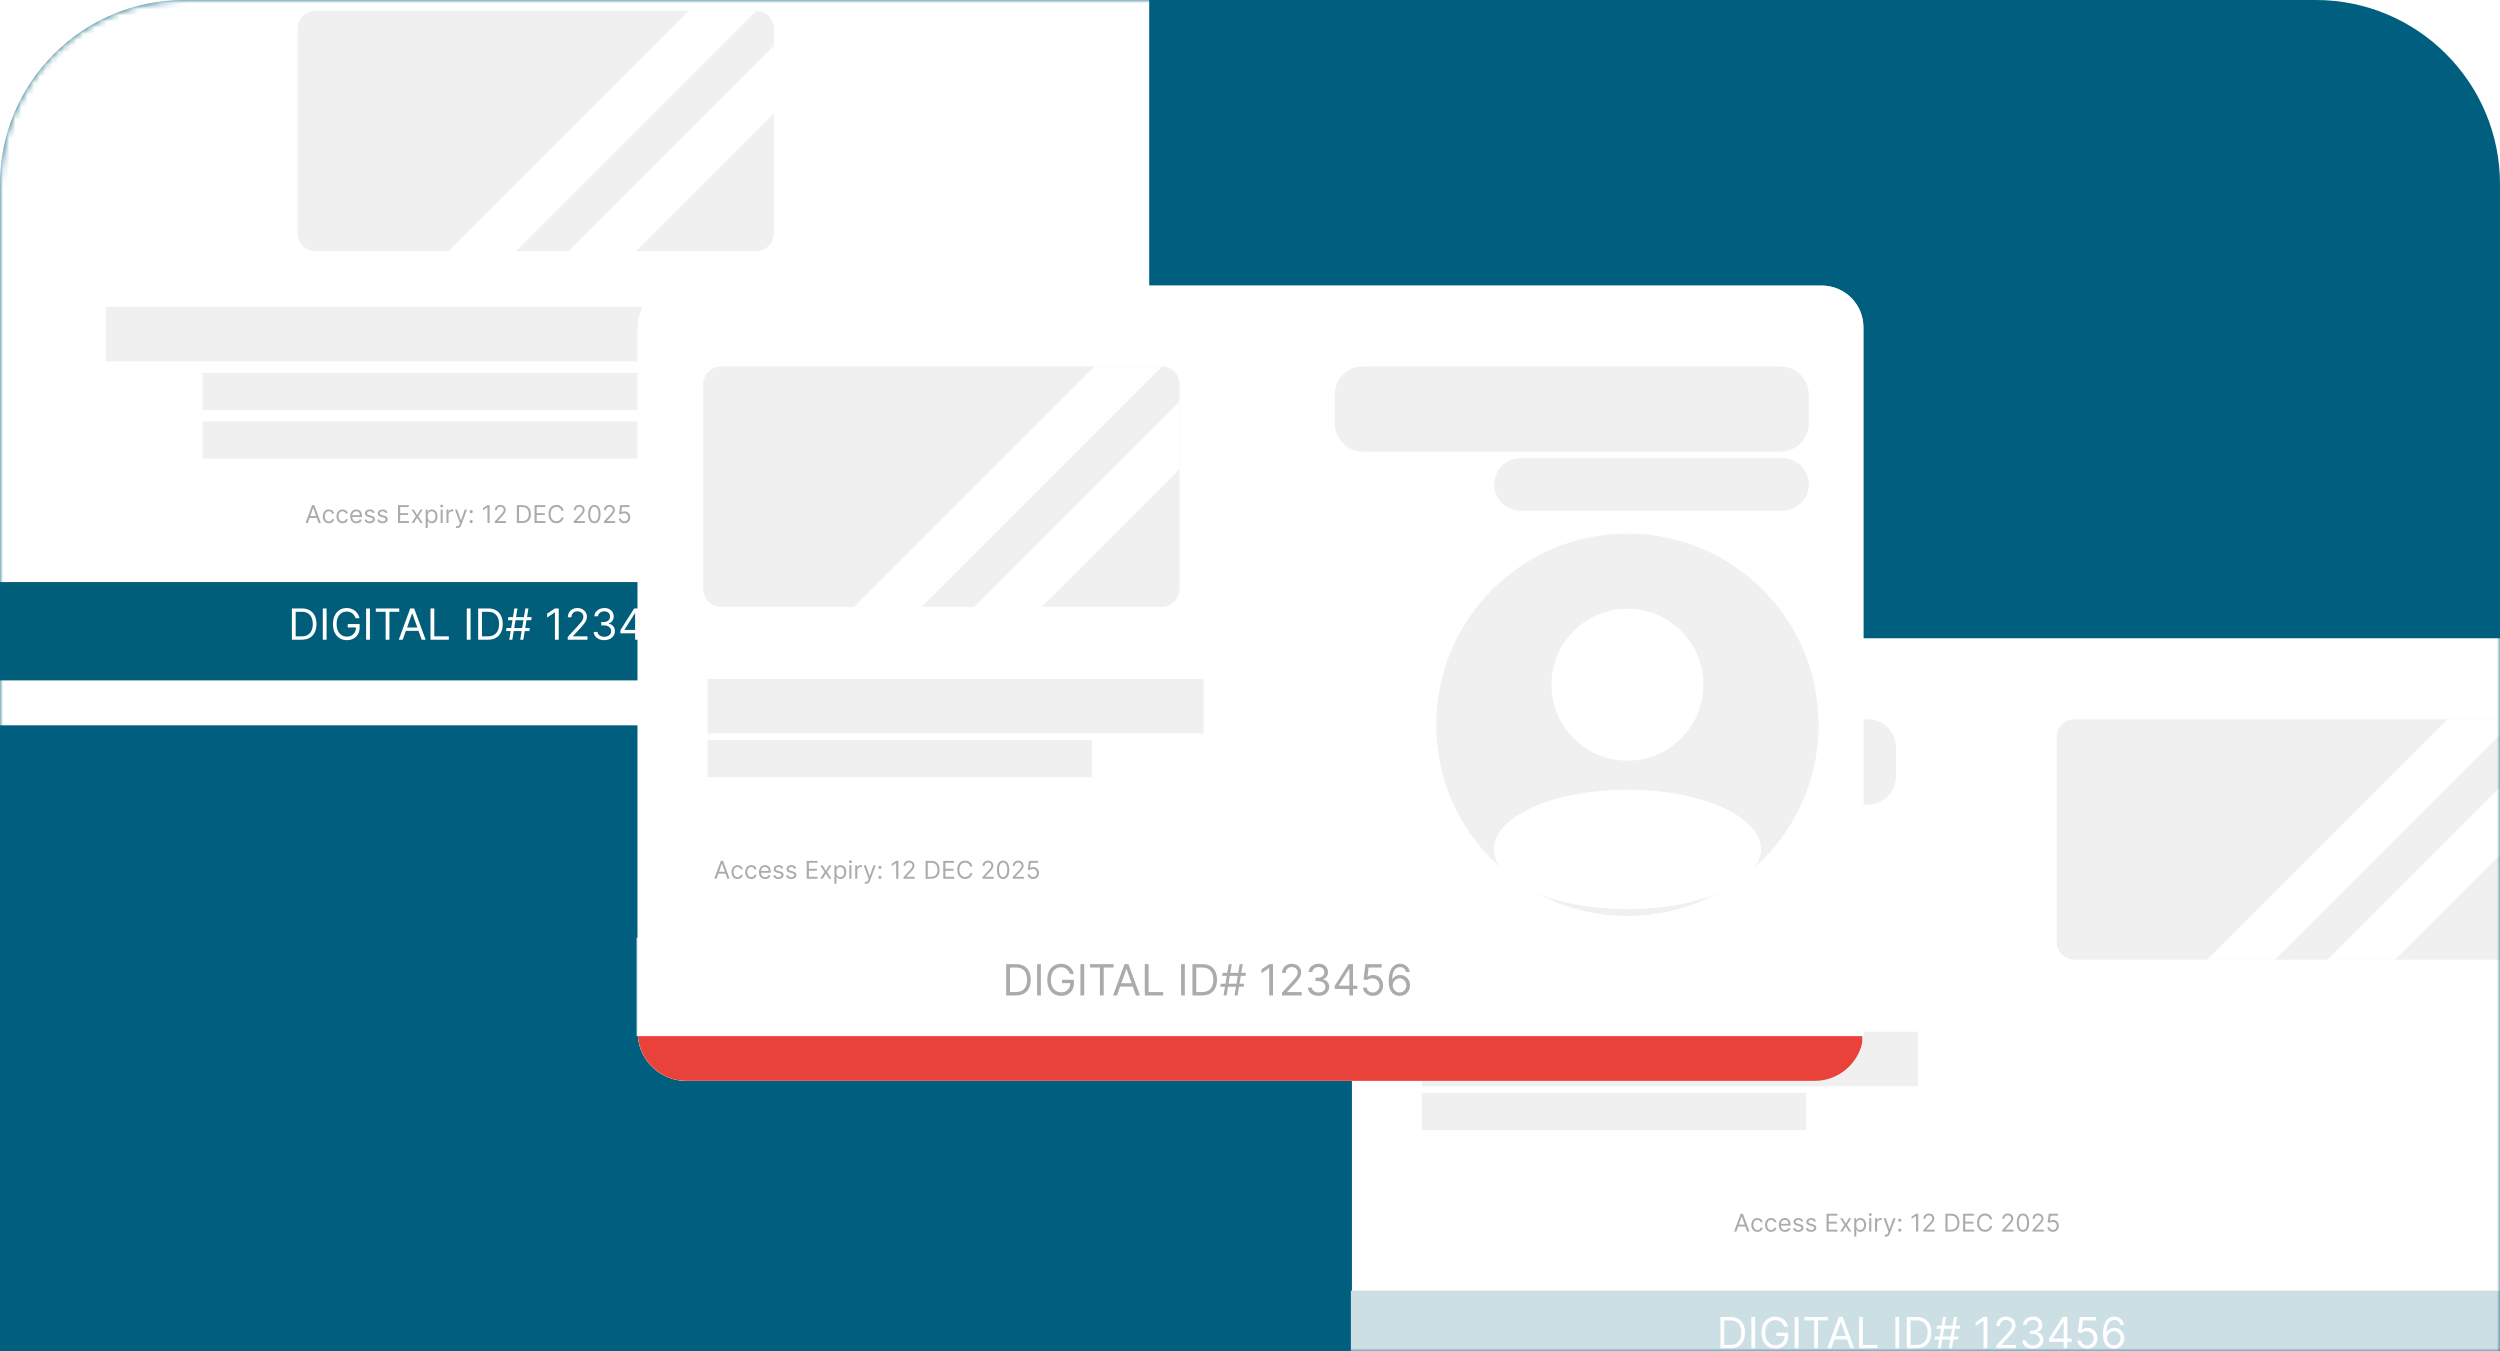 <svg xmlns="http://www.w3.org/2000/svg" width="407" height="220" viewBox="0 0 407 220" fill="none"><path d="M0 30C0 13.431 13.431 0 30 0H377C393.569 0 407 13.431 407 30V220H0V30Z" fill="#005F7E"></path><mask id="mask0_5275_26260" style="mask-type:alpha" maskUnits="userSpaceOnUse" x="0" y="0" width="407" height="220"><path d="M0 30C0 13.431 13.431 0 30 0H377C393.569 0 407 13.431 407 30V220H0V30Z" fill="#005F7E"></path></mask><g mask="url(#mask0_5275_26260)"><path d="M419.65 110.725V225.477C419.65 226.053 419.59 226.615 419.472 227.155C418.7 230.734 415.52 233.416 411.71 233.416H228.039C223.87 233.416 220.455 230.207 220.128 226.124C220.107 225.91 220.1 225.694 220.1 225.477V110.725C220.1 106.977 223.138 103.939 226.885 103.939H412.865C416.612 103.939 419.65 106.977 419.65 110.725Z" fill="white"></path><g opacity="0.8" filter="url(#filter0_d_5275_26260)"><path d="M419.65 110.725V225.477C419.65 226.053 419.59 226.615 419.472 227.155C418.7 230.734 415.52 233.416 411.71 233.416H228.039C223.87 233.416 220.455 230.207 220.128 226.124C220.107 225.91 220.1 225.694 220.1 225.477V110.725C220.1 106.977 223.138 103.939 226.885 103.939H412.865C416.612 103.939 419.65 106.977 419.65 110.725Z" fill="white"></path></g><path d="M231.482 121.693C231.482 119.157 233.538 117.102 236.074 117.102H304.078C306.614 117.102 308.67 119.157 308.67 121.693V126.382C308.67 128.918 306.614 130.974 304.078 130.974H236.074C233.538 130.974 231.482 128.918 231.482 126.382V121.693Z" fill="#F0F0F0"></path><path d="M231.482 136.309C231.482 133.952 233.393 132.041 235.751 132.041H278.435C280.793 132.041 282.704 133.952 282.704 136.309V136.309C282.704 138.667 280.793 140.578 278.435 140.578H235.751C233.393 140.578 231.482 138.667 231.482 136.309V136.309Z" fill="#F0F0F0"></path><path d="M412.358 120.004L412.357 153.327C412.357 154.931 411.06 156.229 409.455 156.229H337.717C336.113 156.229 334.814 154.93 334.814 153.326V120.004C334.814 118.399 336.113 117.102 337.717 117.102H409.512C411.092 117.133 412.358 118.418 412.358 120.004Z" fill="#F0F0F0"></path><rect x="231.482" y="167.967" width="80.745" height="8.893" fill="#F0F0F0"></rect><rect x="231.482" y="177.926" width="62.604" height="6.047" fill="#F0F0F0"></rect><path d="M282.681 200.504H282.311L283.379 197.595H283.743L284.811 200.504H284.442L283.573 198.055H283.55L282.681 200.504ZM282.817 199.368H284.306V199.68H282.817V199.368ZM286.105 200.549C285.901 200.549 285.725 200.501 285.577 200.404C285.429 200.308 285.316 200.175 285.236 200.005C285.156 199.836 285.117 199.642 285.117 199.424C285.117 199.203 285.157 199.007 285.239 198.838C285.321 198.667 285.436 198.534 285.583 198.439C285.73 198.342 285.903 198.294 286.1 198.294C286.253 198.294 286.391 198.322 286.514 198.379C286.637 198.436 286.738 198.515 286.817 198.618C286.896 198.72 286.944 198.839 286.963 198.975H286.628C286.602 198.876 286.546 198.788 286.458 198.711C286.37 198.634 286.253 198.595 286.105 198.595C285.975 198.595 285.86 198.629 285.762 198.697C285.664 198.764 285.588 198.859 285.533 198.983C285.479 199.105 285.452 199.248 285.452 199.413C285.452 199.582 285.478 199.728 285.531 199.853C285.585 199.978 285.661 200.075 285.759 200.145C285.857 200.214 285.973 200.248 286.105 200.248C286.192 200.248 286.271 200.233 286.343 200.203C286.414 200.172 286.474 200.129 286.523 200.072C286.572 200.015 286.607 199.947 286.628 199.868H286.963C286.944 199.996 286.897 200.112 286.823 200.216C286.749 200.318 286.651 200.399 286.529 200.46C286.407 200.52 286.266 200.549 286.105 200.549ZM288.34 200.549C288.135 200.549 287.959 200.501 287.811 200.404C287.664 200.308 287.55 200.175 287.47 200.005C287.391 199.836 287.351 199.642 287.351 199.424C287.351 199.203 287.392 199.007 287.473 198.838C287.556 198.667 287.67 198.534 287.817 198.439C287.965 198.342 288.137 198.294 288.334 198.294C288.487 198.294 288.626 198.322 288.749 198.379C288.872 198.436 288.973 198.515 289.051 198.618C289.13 198.72 289.179 198.839 289.198 198.975H288.862C288.837 198.876 288.78 198.788 288.692 198.711C288.605 198.634 288.487 198.595 288.34 198.595C288.209 198.595 288.094 198.629 287.996 198.697C287.898 198.764 287.822 198.859 287.767 198.983C287.713 199.105 287.686 199.248 287.686 199.413C287.686 199.582 287.713 199.728 287.766 199.853C287.82 199.978 287.896 200.075 287.993 200.145C288.092 200.214 288.207 200.248 288.34 200.248C288.427 200.248 288.506 200.233 288.577 200.203C288.648 200.172 288.708 200.129 288.757 200.072C288.807 200.015 288.842 199.947 288.862 199.868H289.198C289.179 199.996 289.132 200.112 289.057 200.216C288.983 200.318 288.885 200.399 288.763 200.46C288.642 200.52 288.501 200.549 288.34 200.549ZM290.602 200.549C290.392 200.549 290.211 200.503 290.058 200.41C289.907 200.316 289.79 200.186 289.708 200.018C289.626 199.85 289.585 199.654 289.585 199.43C289.585 199.207 289.626 199.01 289.708 198.839C289.79 198.668 289.905 198.534 290.051 198.439C290.199 198.342 290.371 198.294 290.568 198.294C290.682 198.294 290.794 198.313 290.905 198.35C291.016 198.388 291.117 198.45 291.208 198.535C291.298 198.619 291.371 198.731 291.425 198.87C291.479 199.01 291.506 199.181 291.506 199.385V199.527H289.824V199.237H291.165C291.165 199.114 291.14 199.004 291.091 198.907C291.043 198.811 290.974 198.734 290.884 198.679C290.795 198.623 290.69 198.595 290.568 198.595C290.435 198.595 290.319 198.628 290.222 198.694C290.125 198.76 290.051 198.845 289.999 198.95C289.947 199.055 289.921 199.168 289.921 199.288V199.481C289.921 199.646 289.949 199.786 290.006 199.9C290.064 200.014 290.144 200.1 290.246 200.16C290.348 200.219 290.467 200.248 290.602 200.248C290.691 200.248 290.77 200.236 290.841 200.211C290.913 200.186 290.975 200.148 291.027 200.098C291.079 200.047 291.119 199.983 291.148 199.907L291.472 199.998C291.438 200.108 291.38 200.205 291.3 200.288C291.219 200.37 291.12 200.435 291.002 200.481C290.883 200.527 290.75 200.549 290.602 200.549ZM293.561 198.811L293.26 198.896C293.241 198.846 293.213 198.797 293.176 198.75C293.14 198.701 293.091 198.662 293.029 198.63C292.966 198.599 292.886 198.583 292.789 198.583C292.655 198.583 292.544 198.614 292.455 198.676C292.367 198.736 292.323 198.814 292.323 198.907C292.323 198.991 292.353 199.056 292.414 199.105C292.474 199.153 292.569 199.193 292.698 199.225L293.021 199.305C293.217 199.352 293.362 199.425 293.458 199.522C293.553 199.619 293.601 199.743 293.601 199.896C293.601 200.021 293.565 200.133 293.493 200.231C293.422 200.33 293.323 200.407 293.195 200.464C293.067 200.521 292.918 200.549 292.749 200.549C292.526 200.549 292.342 200.501 292.196 200.404C292.05 200.308 291.958 200.167 291.919 199.981L292.237 199.902C292.268 200.019 292.325 200.107 292.409 200.166C292.494 200.225 292.606 200.254 292.743 200.254C292.899 200.254 293.023 200.221 293.115 200.154C293.208 200.087 293.254 200.007 293.254 199.913C293.254 199.837 293.228 199.774 293.175 199.723C293.122 199.671 293.04 199.632 292.931 199.606L292.567 199.521C292.367 199.474 292.22 199.4 292.127 199.301C292.034 199.2 291.987 199.075 291.987 198.924C291.987 198.801 292.022 198.692 292.091 198.598C292.161 198.503 292.256 198.429 292.377 198.375C292.498 198.321 292.635 198.294 292.789 198.294C293.004 198.294 293.174 198.341 293.297 198.436C293.421 198.53 293.509 198.655 293.561 198.811ZM295.651 198.811L295.35 198.896C295.331 198.846 295.303 198.797 295.266 198.75C295.23 198.701 295.181 198.662 295.118 198.63C295.056 198.599 294.976 198.583 294.878 198.583C294.745 198.583 294.634 198.614 294.545 198.676C294.456 198.736 294.412 198.814 294.412 198.907C294.412 198.991 294.443 199.056 294.503 199.105C294.564 199.153 294.659 199.193 294.787 199.225L295.111 199.305C295.306 199.352 295.452 199.425 295.547 199.522C295.643 199.619 295.691 199.743 295.691 199.896C295.691 200.021 295.655 200.133 295.583 200.231C295.512 200.33 295.412 200.407 295.285 200.464C295.157 200.521 295.008 200.549 294.839 200.549C294.616 200.549 294.432 200.501 294.286 200.404C294.14 200.308 294.048 200.167 294.009 199.981L294.327 199.902C294.358 200.019 294.415 200.107 294.499 200.166C294.584 200.225 294.696 200.254 294.833 200.254C294.989 200.254 295.113 200.221 295.205 200.154C295.298 200.087 295.344 200.007 295.344 199.913C295.344 199.837 295.318 199.774 295.265 199.723C295.212 199.671 295.13 199.632 295.02 199.606L294.657 199.521C294.457 199.474 294.31 199.4 294.216 199.301C294.124 199.2 294.077 199.075 294.077 198.924C294.077 198.801 294.112 198.692 294.181 198.598C294.251 198.503 294.346 198.429 294.466 198.375C294.588 198.321 294.725 198.294 294.878 198.294C295.094 198.294 295.264 198.341 295.387 198.436C295.511 198.53 295.599 198.655 295.651 198.811ZM297.366 200.504V197.595H299.122V197.907H297.718V198.89H299.031V199.203H297.718V200.191H299.144V200.504H297.366ZM299.961 198.322L300.484 199.214L301.007 198.322H301.393L300.688 199.413L301.393 200.504H301.007L300.484 199.657L299.961 200.504H299.575L300.268 199.413L299.575 198.322H299.961ZM301.871 201.322V198.322H302.195V198.669H302.235C302.26 198.631 302.294 198.583 302.337 198.524C302.382 198.464 302.445 198.411 302.528 198.365C302.611 198.317 302.724 198.294 302.866 198.294C303.049 198.294 303.211 198.34 303.351 198.431C303.492 198.523 303.601 198.654 303.68 198.822C303.758 198.991 303.797 199.19 303.797 199.419C303.797 199.65 303.758 199.85 303.68 200.02C303.601 200.188 303.492 200.319 303.353 200.412C303.214 200.503 303.053 200.549 302.871 200.549C302.731 200.549 302.619 200.526 302.535 200.48C302.45 200.432 302.385 200.379 302.34 200.319C302.295 200.259 302.26 200.208 302.235 200.169H302.206V201.322H301.871ZM302.201 199.413C302.201 199.578 302.225 199.723 302.273 199.849C302.322 199.974 302.392 200.072 302.485 200.143C302.578 200.213 302.691 200.248 302.826 200.248C302.966 200.248 303.083 200.211 303.177 200.137C303.271 200.063 303.342 199.962 303.39 199.836C303.438 199.709 303.462 199.568 303.462 199.413C303.462 199.26 303.439 199.121 303.391 198.998C303.345 198.874 303.274 198.776 303.18 198.704C303.086 198.631 302.968 198.595 302.826 198.595C302.689 198.595 302.575 198.629 302.482 198.699C302.389 198.767 302.319 198.862 302.272 198.985C302.224 199.108 302.201 199.25 302.201 199.413ZM304.309 200.504V198.322H304.644V200.504H304.309ZM304.479 197.958C304.414 197.958 304.358 197.936 304.31 197.892C304.264 197.847 304.241 197.794 304.241 197.731C304.241 197.669 304.264 197.615 304.31 197.571C304.358 197.526 304.414 197.504 304.479 197.504C304.545 197.504 304.6 197.526 304.647 197.571C304.694 197.615 304.718 197.669 304.718 197.731C304.718 197.794 304.694 197.847 304.647 197.892C304.6 197.936 304.545 197.958 304.479 197.958ZM305.258 200.504V198.322H305.582V198.652H305.605C305.644 198.544 305.716 198.456 305.82 198.389C305.925 198.322 306.042 198.288 306.173 198.288C306.197 198.288 306.228 198.288 306.265 198.289C306.302 198.29 306.33 198.292 306.349 198.294V198.635C306.338 198.632 306.311 198.627 306.271 198.622C306.231 198.615 306.189 198.612 306.144 198.612C306.038 198.612 305.944 198.634 305.86 198.679C305.778 198.722 305.713 198.783 305.664 198.86C305.617 198.937 305.593 199.025 305.593 199.123V200.504H305.258ZM307.029 201.322C306.972 201.322 306.921 201.317 306.877 201.308C306.832 201.299 306.801 201.291 306.784 201.282L306.869 200.987C306.951 201.008 307.023 201.015 307.085 201.01C307.148 201.004 307.203 200.976 307.252 200.926C307.301 200.877 307.346 200.797 307.387 200.686L307.449 200.515L306.642 198.322H307.006L307.608 200.061H307.631L308.233 198.322H308.597L307.671 200.822C307.629 200.935 307.577 201.028 307.516 201.102C307.454 201.177 307.383 201.232 307.301 201.268C307.221 201.304 307.13 201.322 307.029 201.322ZM309.284 200.527C309.213 200.527 309.153 200.502 309.103 200.451C309.053 200.401 309.028 200.341 309.028 200.271C309.028 200.201 309.053 200.141 309.103 200.091C309.153 200.04 309.213 200.015 309.284 200.015C309.354 200.015 309.414 200.04 309.464 200.091C309.514 200.141 309.539 200.201 309.539 200.271C309.539 200.317 309.527 200.36 309.504 200.399C309.481 200.438 309.45 200.469 309.411 200.493C309.374 200.515 309.331 200.527 309.284 200.527ZM309.284 198.907C309.213 198.907 309.153 198.882 309.103 198.832C309.053 198.782 309.028 198.722 309.028 198.652C309.028 198.582 309.053 198.521 309.103 198.471C309.153 198.421 309.213 198.396 309.284 198.396C309.354 198.396 309.414 198.421 309.464 198.471C309.514 198.521 309.539 198.582 309.539 198.652C309.539 198.698 309.527 198.741 309.504 198.779C309.481 198.818 309.45 198.85 309.411 198.873C309.374 198.896 309.331 198.907 309.284 198.907ZM312.283 197.595V200.504H311.931V197.964H311.914L311.203 198.436V198.078L311.931 197.595H312.283ZM313.119 200.504V200.248L314.08 199.197C314.192 199.074 314.285 198.967 314.358 198.876C314.431 198.784 314.485 198.698 314.52 198.618C314.556 198.536 314.574 198.451 314.574 198.362C314.574 198.26 314.549 198.171 314.5 198.096C314.452 198.021 314.386 197.964 314.301 197.923C314.217 197.882 314.122 197.862 314.017 197.862C313.905 197.862 313.808 197.885 313.725 197.931C313.642 197.977 313.578 198.041 313.533 198.123C313.488 198.206 313.466 198.302 313.466 198.413H313.131C313.131 198.243 313.17 198.093 313.249 197.964C313.327 197.835 313.434 197.735 313.57 197.663C313.706 197.591 313.859 197.555 314.029 197.555C314.199 197.555 314.35 197.591 314.482 197.663C314.613 197.735 314.717 197.832 314.791 197.954C314.866 198.076 314.904 198.212 314.904 198.362C314.904 198.469 314.884 198.574 314.845 198.676C314.807 198.777 314.741 198.89 314.646 199.015C314.553 199.139 314.423 199.291 314.256 199.47L313.602 200.169V200.191H314.955V200.504H313.119ZM317.615 200.504H316.718V197.595H317.655C317.937 197.595 318.179 197.653 318.379 197.77C318.58 197.885 318.734 198.051 318.841 198.268C318.948 198.484 319.002 198.743 319.002 199.044C319.002 199.347 318.948 199.608 318.84 199.826C318.732 200.044 318.575 200.212 318.368 200.329C318.162 200.446 317.911 200.504 317.615 200.504ZM317.07 200.191H317.593C317.833 200.191 318.032 200.145 318.191 200.052C318.349 199.959 318.467 199.827 318.544 199.656C318.622 199.484 318.661 199.28 318.661 199.044C318.661 198.809 318.622 198.607 318.546 198.437C318.469 198.267 318.354 198.136 318.202 198.045C318.049 197.953 317.86 197.907 317.632 197.907H317.07V200.191ZM319.593 200.504V197.595H321.348V197.907H319.945V198.89H321.257V199.203H319.945V200.191H321.371V200.504H319.593ZM324.324 198.504H323.972C323.951 198.403 323.914 198.314 323.862 198.237C323.811 198.16 323.749 198.096 323.675 198.044C323.602 197.991 323.521 197.951 323.432 197.924C323.343 197.898 323.25 197.885 323.154 197.885C322.977 197.885 322.818 197.929 322.675 198.018C322.533 198.107 322.42 198.238 322.335 198.412C322.252 198.585 322.21 198.797 322.21 199.049C322.21 199.301 322.252 199.514 322.335 199.687C322.42 199.86 322.533 199.992 322.675 200.081C322.818 200.17 322.977 200.214 323.154 200.214C323.25 200.214 323.343 200.201 323.432 200.174C323.521 200.148 323.602 200.109 323.675 200.056C323.749 200.003 323.811 199.939 323.862 199.862C323.914 199.784 323.951 199.695 323.972 199.595H324.324C324.298 199.743 324.249 199.877 324.179 199.994C324.109 200.111 324.022 200.211 323.918 200.294C323.814 200.375 323.697 200.437 323.567 200.48C323.438 200.522 323.3 200.544 323.154 200.544C322.905 200.544 322.685 200.483 322.492 200.362C322.298 200.241 322.146 200.068 322.036 199.845C321.925 199.621 321.869 199.356 321.869 199.049C321.869 198.743 321.925 198.477 322.036 198.254C322.146 198.03 322.298 197.858 322.492 197.737C322.685 197.616 322.905 197.555 323.154 197.555C323.3 197.555 323.438 197.576 323.567 197.619C323.697 197.662 323.814 197.724 323.918 197.806C324.022 197.888 324.109 197.987 324.179 198.105C324.249 198.221 324.298 198.354 324.324 198.504ZM325.967 200.504V200.248L326.927 199.197C327.04 199.074 327.133 198.967 327.206 198.876C327.279 198.784 327.333 198.698 327.368 198.618C327.404 198.536 327.422 198.451 327.422 198.362C327.422 198.26 327.397 198.171 327.348 198.096C327.3 198.021 327.233 197.964 327.149 197.923C327.065 197.882 326.97 197.862 326.865 197.862C326.753 197.862 326.656 197.885 326.572 197.931C326.49 197.977 326.426 198.041 326.381 198.123C326.336 198.206 326.314 198.302 326.314 198.413H325.979C325.979 198.243 326.018 198.093 326.096 197.964C326.175 197.835 326.282 197.735 326.417 197.663C326.554 197.591 326.707 197.555 326.876 197.555C327.047 197.555 327.198 197.591 327.329 197.663C327.461 197.735 327.564 197.832 327.639 197.954C327.714 198.076 327.751 198.212 327.751 198.362C327.751 198.469 327.732 198.574 327.693 198.676C327.655 198.777 327.589 198.89 327.494 199.015C327.4 199.139 327.27 199.291 327.104 199.47L326.45 200.169V200.191H327.802V200.504H325.967ZM329.338 200.544C329.124 200.544 328.942 200.485 328.791 200.369C328.64 200.252 328.525 200.082 328.446 199.859C328.366 199.636 328.327 199.366 328.327 199.049C328.327 198.735 328.366 198.467 328.446 198.244C328.526 198.02 328.642 197.85 328.792 197.733C328.944 197.614 329.126 197.555 329.338 197.555C329.55 197.555 329.731 197.614 329.882 197.733C330.033 197.85 330.149 198.02 330.229 198.244C330.309 198.467 330.349 198.735 330.349 199.049C330.349 199.366 330.309 199.636 330.23 199.859C330.15 200.082 330.035 200.252 329.885 200.369C329.734 200.485 329.552 200.544 329.338 200.544ZM329.338 200.231C329.55 200.231 329.715 200.129 329.832 199.924C329.95 199.72 330.008 199.428 330.008 199.049C330.008 198.797 329.981 198.583 329.927 198.406C329.874 198.229 329.798 198.094 329.697 198.001C329.598 197.908 329.478 197.862 329.338 197.862C329.128 197.862 328.963 197.966 328.845 198.173C328.727 198.379 328.667 198.672 328.667 199.049C328.667 199.301 328.694 199.515 328.747 199.691C328.8 199.868 328.876 200.002 328.976 200.093C329.076 200.185 329.197 200.231 329.338 200.231ZM330.889 200.504V200.248L331.849 199.197C331.962 199.074 332.055 198.967 332.128 198.876C332.201 198.784 332.255 198.698 332.29 198.618C332.326 198.536 332.344 198.451 332.344 198.362C332.344 198.26 332.319 198.171 332.27 198.096C332.221 198.021 332.155 197.964 332.071 197.923C331.987 197.882 331.892 197.862 331.787 197.862C331.675 197.862 331.577 197.885 331.494 197.931C331.412 197.977 331.348 198.041 331.302 198.123C331.258 198.206 331.236 198.302 331.236 198.413H330.9C330.9 198.243 330.94 198.093 331.018 197.964C331.097 197.835 331.204 197.735 331.339 197.663C331.476 197.591 331.629 197.555 331.798 197.555C331.969 197.555 332.12 197.591 332.251 197.663C332.383 197.735 332.486 197.832 332.561 197.954C332.636 198.076 332.673 198.212 332.673 198.362C332.673 198.469 332.654 198.574 332.615 198.676C332.577 198.777 332.511 198.89 332.416 199.015C332.322 199.139 332.192 199.291 332.025 199.47L331.372 200.169V200.191H332.724V200.504H330.889ZM334.22 200.544C334.053 200.544 333.903 200.511 333.77 200.444C333.636 200.378 333.529 200.287 333.449 200.172C333.368 200.056 333.324 199.924 333.317 199.777H333.657C333.671 199.908 333.73 200.017 333.836 200.103C333.943 200.189 334.071 200.231 334.22 200.231C334.339 200.231 334.445 200.203 334.538 200.147C334.632 200.092 334.705 200.015 334.758 199.917C334.812 199.819 334.839 199.708 334.839 199.583C334.839 199.457 334.811 199.343 334.756 199.244C334.701 199.144 334.625 199.065 334.528 199.007C334.432 198.949 334.321 198.92 334.197 198.919C334.108 198.918 334.017 198.931 333.923 198.96C333.829 198.987 333.752 199.023 333.692 199.066L333.362 199.027L333.538 197.595H335.05V197.907H333.834L333.731 198.765H333.748C333.808 198.718 333.883 198.679 333.973 198.647C334.063 198.616 334.157 198.6 334.254 198.6C334.432 198.6 334.591 198.643 334.73 198.728C334.87 198.813 334.98 198.928 335.059 199.075C335.14 199.222 335.18 199.389 335.18 199.578C335.18 199.763 335.139 199.929 335.055 200.075C334.973 200.22 334.859 200.334 334.714 200.419C334.569 200.502 334.405 200.544 334.22 200.544Z" fill="#ABABAB"></path><rect x="219.922" y="210.117" width="199.728" height="16.007" fill="#CCDFE5"></rect><path d="M409.512 117.102L370.384 156.229H359.357L398.485 117.102H409.512Z" fill="white"></path><path d="M412.358 122.793V133.82L389.949 156.229H378.922L412.358 122.793Z" fill="white"></path><path d="M281.665 219.502H280.094V214.411H281.734C282.228 214.411 282.651 214.513 283.002 214.717C283.353 214.919 283.623 215.21 283.81 215.589C283.997 215.967 284.091 216.42 284.091 216.947C284.091 217.477 283.996 217.933 283.807 218.316C283.618 218.697 283.343 218.991 282.982 219.196C282.621 219.4 282.182 219.502 281.665 219.502ZM280.71 218.955H281.625C282.046 218.955 282.395 218.874 282.671 218.711C282.948 218.549 283.154 218.318 283.29 218.018C283.426 217.718 283.494 217.361 283.494 216.947C283.494 216.536 283.427 216.182 283.293 215.885C283.159 215.587 282.958 215.358 282.691 215.199C282.424 215.038 282.092 214.958 281.694 214.958H280.71V218.955ZM285.741 214.411V219.502H285.125V214.411H285.741ZM290.457 216.002C290.403 215.835 290.331 215.685 290.241 215.552C290.153 215.418 290.048 215.303 289.925 215.209C289.804 215.115 289.667 215.042 289.513 214.993C289.359 214.943 289.19 214.918 289.006 214.918C288.704 214.918 288.43 214.996 288.183 215.152C287.936 215.308 287.74 215.537 287.594 215.84C287.448 216.144 287.375 216.516 287.375 216.956C287.375 217.397 287.449 217.769 287.596 218.073C287.744 218.376 287.943 218.605 288.195 218.761C288.447 218.917 288.731 218.995 289.045 218.995C289.337 218.995 289.594 218.933 289.816 218.808C290.04 218.682 290.214 218.505 290.338 218.276C290.464 218.046 290.527 217.775 290.527 217.464L290.716 217.503H289.185V216.956H291.124V217.503C291.124 217.923 291.034 218.287 290.855 218.597C290.678 218.907 290.433 219.147 290.119 219.318C289.808 219.487 289.45 219.572 289.045 219.572C288.595 219.572 288.199 219.465 287.857 219.253C287.518 219.041 287.252 218.74 287.062 218.349C286.873 217.957 286.778 217.493 286.778 216.956C286.778 216.554 286.832 216.192 286.94 215.87C287.049 215.547 287.204 215.272 287.402 215.045C287.601 214.818 287.837 214.644 288.108 214.523C288.38 214.402 288.679 214.341 289.006 214.341C289.274 214.341 289.524 214.382 289.756 214.463C289.99 214.543 290.198 214.656 290.38 214.804C290.564 214.95 290.718 215.124 290.84 215.328C290.963 215.53 291.047 215.755 291.094 216.002H290.457ZM292.796 214.411V219.502H292.179V214.411H292.796ZM293.754 214.958V214.411H297.572V214.958H295.971V219.502H295.354V214.958H293.754ZM298.137 219.502H297.491L299.36 214.411H299.997L301.866 219.502H301.22L299.698 215.216H299.659L298.137 219.502ZM298.376 217.513H300.981V218.06H298.376V217.513ZM302.659 219.502V214.411H303.275V218.955H305.642V219.502H302.659ZM309.182 214.411V219.502H308.565V214.411H309.182ZM311.989 219.502H310.418V214.411H312.058C312.552 214.411 312.975 214.513 313.326 214.717C313.677 214.919 313.947 215.21 314.134 215.589C314.321 215.967 314.415 216.42 314.415 216.947C314.415 217.477 314.32 217.933 314.132 218.316C313.943 218.697 313.668 218.991 313.306 219.196C312.945 219.4 312.506 219.502 311.989 219.502ZM311.034 218.955H311.949C312.37 218.955 312.719 218.874 312.996 218.711C313.272 218.549 313.479 218.318 313.614 218.018C313.75 217.718 313.818 217.361 313.818 216.947C313.818 216.536 313.751 216.182 313.617 215.885C313.483 215.587 313.282 215.358 313.015 215.199C312.749 215.038 312.416 214.958 312.019 214.958H311.034V218.955ZM317.269 219.502L318.104 214.411H318.601L317.766 219.502H317.269ZM314.952 218.09L315.031 217.593H318.83L318.75 218.09H314.952ZM315.479 219.502L316.314 214.411H316.811L315.976 219.502H315.479ZM315.25 216.32L315.33 215.823H319.128L319.048 216.32H315.25ZM323.534 214.411V219.502H322.918V215.057H322.888L321.645 215.883V215.256L322.918 214.411H323.534ZM324.998 219.502V219.055L326.679 217.215C326.876 217 327.038 216.812 327.166 216.653C327.293 216.492 327.388 216.342 327.449 216.201C327.512 216.058 327.544 215.909 327.544 215.753C327.544 215.574 327.501 215.419 327.414 215.289C327.33 215.158 327.214 215.057 327.066 214.985C326.919 214.914 326.753 214.878 326.569 214.878C326.374 214.878 326.203 214.919 326.057 215C325.913 215.08 325.801 215.192 325.722 215.336C325.644 215.48 325.605 215.649 325.605 215.843H325.018C325.018 215.545 325.087 215.283 325.224 215.057C325.362 214.832 325.549 214.656 325.786 214.53C326.025 214.404 326.292 214.341 326.589 214.341C326.887 214.341 327.152 214.404 327.382 214.53C327.612 214.656 327.793 214.826 327.924 215.04C328.055 215.254 328.12 215.492 328.12 215.753C328.12 215.941 328.086 216.124 328.018 216.303C327.952 216.48 327.836 216.678 327.67 216.897C327.506 217.114 327.278 217.379 326.987 217.692L325.843 218.915V218.955H328.21V219.502H324.998ZM330.957 219.572C330.629 219.572 330.336 219.515 330.079 219.403C329.824 219.29 329.621 219.133 329.47 218.933C329.321 218.731 329.24 218.496 329.227 218.229H329.853C329.866 218.393 329.923 218.535 330.022 218.654C330.121 218.772 330.251 218.863 330.412 218.928C330.573 218.992 330.751 219.025 330.947 219.025C331.165 219.025 331.359 218.987 331.528 218.91C331.697 218.834 331.83 218.728 331.926 218.592C332.022 218.456 332.07 218.299 332.07 218.12C332.07 217.933 332.024 217.768 331.931 217.625C331.838 217.481 331.702 217.368 331.523 217.287C331.344 217.206 331.126 217.165 330.867 217.165H330.459V216.618H330.867C331.069 216.618 331.247 216.582 331.399 216.509C331.553 216.436 331.673 216.333 331.76 216.201C331.847 216.068 331.891 215.912 331.891 215.733C331.891 215.561 331.853 215.411 331.777 215.284C331.701 215.156 331.593 215.057 331.454 214.985C331.316 214.914 331.154 214.878 330.967 214.878C330.791 214.878 330.625 214.911 330.469 214.975C330.315 215.038 330.189 215.13 330.092 215.251C329.994 215.371 329.941 215.515 329.932 215.684H329.336C329.346 215.417 329.426 215.183 329.577 214.983C329.728 214.781 329.925 214.623 330.169 214.51C330.414 214.398 330.683 214.341 330.977 214.341C331.291 214.341 331.562 214.405 331.787 214.533C332.012 214.659 332.185 214.825 332.306 215.032C332.427 215.24 332.488 215.463 332.488 215.704C332.488 215.99 332.412 216.235 332.262 216.437C332.113 216.639 331.91 216.779 331.653 216.857V216.897C331.974 216.95 332.225 217.087 332.406 217.307C332.586 217.526 332.677 217.797 332.677 218.12C332.677 218.397 332.601 218.645 332.451 218.866C332.301 219.084 332.098 219.257 331.839 219.383C331.581 219.509 331.286 219.572 330.957 219.572ZM333.574 218.458V217.951L335.811 214.411H336.179V215.197H335.931L334.24 217.871V217.911H337.253V218.458H333.574ZM335.97 219.502V218.304V218.068V214.411H336.557V219.502H335.97ZM339.776 219.572C339.484 219.572 339.221 219.514 338.988 219.398C338.754 219.282 338.567 219.122 338.426 218.92C338.285 218.718 338.208 218.488 338.195 218.229H338.791C338.814 218.46 338.919 218.65 339.104 218.801C339.292 218.95 339.515 219.025 339.776 219.025C339.984 219.025 340.17 218.976 340.332 218.878C340.496 218.78 340.625 218.646 340.718 218.475C340.812 218.303 340.859 218.108 340.859 217.891C340.859 217.669 340.811 217.471 340.713 217.297C340.617 217.121 340.484 216.983 340.315 216.882C340.146 216.781 339.953 216.729 339.736 216.728C339.58 216.726 339.42 216.75 339.256 216.8C339.092 216.848 338.957 216.91 338.851 216.986L338.274 216.917L338.582 214.411H341.227V214.958H339.099L338.92 216.459H338.95C339.055 216.376 339.186 216.308 339.343 216.253C339.501 216.198 339.665 216.171 339.835 216.171C340.147 216.171 340.424 216.246 340.668 216.395C340.913 216.542 341.106 216.744 341.245 217.001C341.386 217.258 341.456 217.551 341.456 217.881C341.456 218.206 341.383 218.496 341.237 218.751C341.093 219.005 340.894 219.205 340.641 219.353C340.387 219.499 340.099 219.572 339.776 219.572ZM344.134 219.572C343.925 219.568 343.716 219.528 343.507 219.452C343.299 219.376 343.108 219.248 342.936 219.067C342.763 218.885 342.625 218.639 342.521 218.329C342.416 218.017 342.364 217.626 342.364 217.155C342.364 216.705 342.406 216.305 342.491 215.957C342.575 215.608 342.698 215.313 342.859 215.075C343.019 214.834 343.213 214.652 343.44 214.528C343.669 214.404 343.927 214.341 344.213 214.341C344.498 214.341 344.752 214.399 344.974 214.513C345.198 214.626 345.38 214.783 345.521 214.985C345.662 215.187 345.753 215.42 345.794 215.684H345.188C345.131 215.455 345.022 215.265 344.86 215.115C344.697 214.964 344.482 214.888 344.213 214.888C343.819 214.888 343.508 215.06 343.281 215.403C343.056 215.746 342.942 216.227 342.941 216.847H342.98C343.073 216.706 343.183 216.586 343.311 216.487C343.44 216.386 343.583 216.308 343.739 216.253C343.894 216.198 344.059 216.171 344.233 216.171C344.525 216.171 344.792 216.244 345.034 216.39C345.276 216.534 345.47 216.734 345.615 216.989C345.761 217.242 345.834 217.533 345.834 217.861C345.834 218.176 345.764 218.465 345.623 218.726C345.482 218.987 345.284 219.194 345.029 219.348C344.775 219.5 344.477 219.575 344.134 219.572ZM344.134 219.025C344.343 219.025 344.53 218.972 344.696 218.868C344.863 218.764 344.995 218.624 345.091 218.448C345.189 218.272 345.238 218.077 345.238 217.861C345.238 217.651 345.19 217.459 345.096 217.287C345.003 217.113 344.875 216.975 344.711 216.872C344.548 216.769 344.363 216.718 344.154 216.718C343.996 216.718 343.85 216.749 343.714 216.812C343.578 216.874 343.459 216.958 343.356 217.066C343.255 217.174 343.175 217.297 343.117 217.436C343.059 217.574 343.03 217.719 343.03 217.871C343.03 218.073 343.077 218.262 343.172 218.438C343.268 218.614 343.399 218.755 343.565 218.863C343.732 218.971 343.922 219.025 344.134 219.025Z" fill="white"></path><path d="M187.077 -4.631V110.121C187.077 110.697 187.017 111.259 186.9 111.8C186.128 115.378 182.948 118.06 179.138 118.06H-4.533C-8.702 118.06 -12.117 114.851 -12.444 110.768C-12.465 110.555 -12.473 110.338 -12.473 110.121V-4.631C-12.473 -8.379 -9.435 -11.416 -5.687 -11.416H180.293C184.04 -11.416 187.077 -8.378 187.077 -4.631Z" fill="white"></path><g opacity="0.8" filter="url(#filter1_d_5275_26260)"><path d="M187.077 -4.631V110.121C187.077 110.697 187.017 111.259 186.9 111.8C186.128 115.378 182.948 118.06 179.138 118.06H-4.533C-8.702 118.06 -12.117 114.851 -12.444 110.768C-12.465 110.555 -12.473 110.338 -12.473 110.121V-4.631C-12.473 -8.379 -9.435 -11.416 -5.687 -11.416H180.293C184.04 -11.416 187.077 -8.378 187.077 -4.631Z" fill="white"></path></g><path d="M125.985 4.647V37.969C125.985 39.573 124.687 40.872 123.083 40.872H51.344C49.74 40.872 48.441 39.573 48.441 37.969V4.647C48.441 3.043 49.74 1.744 51.344 1.744H123.139C124.719 1.776 125.985 3.06 125.985 4.647Z" fill="#F0F0F0"></path><rect x="17.229" y="49.943" width="140.147" height="8.893" fill="#F0F0F0"></rect><rect x="32.973" y="60.703" width="108.661" height="6.047" fill="#F0F0F0"></rect><rect x="32.973" y="68.617" width="108.661" height="6.047" fill="#F0F0F0"></rect><path d="M50.108 85.147H49.739L50.807 82.237H51.171L52.239 85.147H51.87L51 82.698H50.978L50.108 85.147ZM50.245 84.01H51.733V84.323H50.245V84.01ZM53.533 85.192C53.328 85.192 53.152 85.144 53.005 85.047C52.857 84.951 52.743 84.817 52.664 84.648C52.584 84.478 52.544 84.285 52.544 84.067C52.544 83.845 52.585 83.65 52.666 83.48C52.749 83.31 52.864 83.177 53.01 83.081C53.158 82.985 53.33 82.936 53.527 82.936C53.681 82.936 53.819 82.965 53.942 83.022C54.065 83.078 54.166 83.158 54.245 83.26C54.323 83.362 54.372 83.482 54.391 83.618H54.056C54.03 83.519 53.973 83.431 53.885 83.354C53.798 83.276 53.681 83.237 53.533 83.237C53.402 83.237 53.288 83.272 53.189 83.34C53.092 83.407 53.016 83.502 52.961 83.625C52.907 83.747 52.88 83.891 52.88 84.056C52.88 84.224 52.906 84.371 52.959 84.496C53.013 84.621 53.089 84.718 53.186 84.787C53.285 84.856 53.4 84.891 53.533 84.891C53.62 84.891 53.699 84.876 53.77 84.845C53.841 84.815 53.901 84.772 53.951 84.715C54 84.658 54.035 84.59 54.056 84.51H54.391C54.372 84.639 54.325 84.755 54.25 84.858C54.176 84.96 54.078 85.042 53.956 85.103C53.835 85.162 53.694 85.192 53.533 85.192ZM55.767 85.192C55.563 85.192 55.387 85.144 55.239 85.047C55.091 84.951 54.978 84.817 54.898 84.648C54.819 84.478 54.779 84.285 54.779 84.067C54.779 83.845 54.819 83.65 54.901 83.48C54.983 83.31 55.098 83.177 55.245 83.081C55.392 82.985 55.565 82.936 55.762 82.936C55.915 82.936 56.053 82.965 56.176 83.022C56.3 83.078 56.4 83.158 56.479 83.26C56.558 83.362 56.606 83.482 56.625 83.618H56.29C56.265 83.519 56.208 83.431 56.12 83.354C56.033 83.276 55.915 83.237 55.767 83.237C55.637 83.237 55.522 83.272 55.424 83.34C55.326 83.407 55.25 83.502 55.195 83.625C55.141 83.747 55.114 83.891 55.114 84.056C55.114 84.224 55.141 84.371 55.194 84.496C55.248 84.621 55.323 84.718 55.421 84.787C55.519 84.856 55.635 84.891 55.767 84.891C55.855 84.891 55.934 84.876 56.005 84.845C56.076 84.815 56.136 84.772 56.185 84.715C56.234 84.658 56.269 84.59 56.29 84.51H56.625C56.606 84.639 56.559 84.755 56.485 84.858C56.411 84.96 56.313 85.042 56.191 85.103C56.069 85.162 55.928 85.192 55.767 85.192ZM58.03 85.192C57.82 85.192 57.639 85.145 57.486 85.053C57.335 84.959 57.218 84.828 57.135 84.661C57.054 84.492 57.013 84.296 57.013 84.073C57.013 83.849 57.054 83.652 57.135 83.482C57.218 83.31 57.332 83.177 57.479 83.081C57.627 82.985 57.799 82.936 57.996 82.936C58.11 82.936 58.222 82.955 58.333 82.993C58.444 83.031 58.544 83.093 58.635 83.178C58.726 83.262 58.799 83.374 58.853 83.513C58.907 83.652 58.934 83.824 58.934 84.027V84.169H57.252V83.879H58.593C58.593 83.756 58.568 83.647 58.519 83.55C58.471 83.453 58.401 83.377 58.311 83.321C58.222 83.265 58.117 83.237 57.996 83.237C57.863 83.237 57.747 83.27 57.65 83.337C57.553 83.402 57.479 83.487 57.426 83.593C57.374 83.698 57.348 83.81 57.348 83.931V84.124C57.348 84.288 57.377 84.428 57.434 84.543C57.491 84.656 57.571 84.743 57.674 84.803C57.776 84.861 57.895 84.891 58.03 84.891C58.118 84.891 58.198 84.879 58.269 84.854C58.341 84.828 58.403 84.79 58.455 84.74C58.507 84.689 58.547 84.626 58.576 84.55L58.9 84.641C58.865 84.751 58.808 84.847 58.728 84.931C58.647 85.013 58.548 85.077 58.429 85.124C58.311 85.169 58.178 85.192 58.03 85.192ZM60.989 83.453L60.688 83.538C60.669 83.488 60.641 83.44 60.604 83.392C60.568 83.344 60.519 83.304 60.456 83.273C60.394 83.242 60.314 83.226 60.216 83.226C60.083 83.226 59.971 83.257 59.883 83.318C59.794 83.379 59.75 83.456 59.75 83.55C59.75 83.633 59.781 83.699 59.841 83.747C59.902 83.796 59.997 83.836 60.125 83.868L60.449 83.948C60.644 83.995 60.79 84.067 60.885 84.165C60.981 84.261 61.029 84.386 61.029 84.538C61.029 84.663 60.993 84.775 60.921 84.874C60.85 84.972 60.75 85.05 60.623 85.107C60.495 85.163 60.346 85.192 60.176 85.192C59.954 85.192 59.77 85.144 59.624 85.047C59.478 84.951 59.386 84.809 59.347 84.624L59.665 84.544C59.695 84.662 59.753 84.75 59.837 84.808C59.922 84.867 60.033 84.897 60.171 84.897C60.327 84.897 60.451 84.863 60.543 84.797C60.636 84.73 60.682 84.649 60.682 84.556C60.682 84.48 60.656 84.416 60.603 84.365C60.55 84.313 60.468 84.274 60.358 84.249L59.995 84.163C59.795 84.116 59.648 84.043 59.554 83.943C59.462 83.843 59.415 83.718 59.415 83.567C59.415 83.444 59.45 83.335 59.519 83.24C59.589 83.145 59.684 83.071 59.804 83.017C59.925 82.963 60.063 82.936 60.216 82.936C60.432 82.936 60.602 82.984 60.725 83.078C60.849 83.173 60.937 83.298 60.989 83.453ZM63.079 83.453L62.778 83.538C62.759 83.488 62.731 83.44 62.694 83.392C62.658 83.344 62.609 83.304 62.546 83.273C62.484 83.242 62.404 83.226 62.306 83.226C62.173 83.226 62.061 83.257 61.972 83.318C61.884 83.379 61.84 83.456 61.84 83.55C61.84 83.633 61.87 83.699 61.931 83.747C61.992 83.796 62.086 83.836 62.215 83.868L62.539 83.948C62.734 83.995 62.88 84.067 62.975 84.165C63.071 84.261 63.119 84.386 63.119 84.538C63.119 84.663 63.083 84.775 63.011 84.874C62.94 84.972 62.84 85.05 62.712 85.107C62.584 85.163 62.436 85.192 62.266 85.192C62.044 85.192 61.86 85.144 61.714 85.047C61.568 84.951 61.476 84.809 61.437 84.624L61.755 84.544C61.785 84.662 61.843 84.75 61.927 84.808C62.012 84.867 62.123 84.897 62.261 84.897C62.417 84.897 62.541 84.863 62.633 84.797C62.726 84.73 62.772 84.649 62.772 84.556C62.772 84.48 62.745 84.416 62.693 84.365C62.639 84.313 62.558 84.274 62.448 84.249L62.084 84.163C61.885 84.116 61.738 84.043 61.644 83.943C61.551 83.843 61.505 83.718 61.505 83.567C61.505 83.444 61.539 83.335 61.609 83.24C61.679 83.145 61.774 83.071 61.894 83.017C62.015 82.963 62.153 82.936 62.306 82.936C62.522 82.936 62.691 82.984 62.815 83.078C62.939 83.173 63.027 83.298 63.079 83.453ZM64.794 85.147V82.237H66.549V82.55H65.146V83.533H66.459V83.845H65.146V84.834H66.572V85.147H64.794ZM67.389 82.965L67.912 83.857L68.434 82.965H68.821L68.116 84.056L68.821 85.147H68.434L67.912 84.3L67.389 85.147H67.002L67.696 84.056L67.002 82.965H67.389ZM69.299 85.965V82.965H69.623V83.311H69.663C69.687 83.273 69.721 83.225 69.765 83.166C69.809 83.107 69.873 83.054 69.955 83.007C70.039 82.96 70.151 82.936 70.293 82.936C70.477 82.936 70.639 82.982 70.779 83.074C70.919 83.166 71.029 83.296 71.107 83.465C71.186 83.633 71.225 83.832 71.225 84.061C71.225 84.292 71.186 84.493 71.107 84.662C71.029 84.831 70.92 84.961 70.781 85.054C70.641 85.146 70.481 85.192 70.299 85.192C70.159 85.192 70.047 85.169 69.962 85.122C69.878 85.075 69.813 85.022 69.768 84.962C69.722 84.901 69.687 84.851 69.663 84.811H69.634V85.965H69.299ZM69.629 84.056C69.629 84.22 69.653 84.366 69.701 84.492C69.749 84.617 69.82 84.715 69.913 84.786C70.005 84.856 70.119 84.891 70.254 84.891C70.394 84.891 70.511 84.854 70.604 84.78C70.699 84.705 70.77 84.605 70.817 84.479C70.866 84.352 70.89 84.211 70.89 84.056C70.89 83.902 70.866 83.764 70.819 83.641C70.772 83.517 70.702 83.419 70.607 83.347C70.513 83.274 70.396 83.237 70.254 83.237C70.117 83.237 70.003 83.272 69.91 83.341C69.817 83.409 69.747 83.505 69.7 83.628C69.652 83.75 69.629 83.893 69.629 84.056ZM71.737 85.147V82.965H72.072V85.147H71.737ZM71.907 82.601C71.842 82.601 71.785 82.579 71.738 82.534C71.692 82.49 71.668 82.436 71.668 82.374C71.668 82.311 71.692 82.258 71.738 82.213C71.785 82.169 71.842 82.147 71.907 82.147C71.972 82.147 72.028 82.169 72.075 82.213C72.122 82.258 72.146 82.311 72.146 82.374C72.146 82.436 72.122 82.49 72.075 82.534C72.028 82.579 71.972 82.601 71.907 82.601ZM72.686 85.147V82.965H73.01V83.294H73.032C73.072 83.186 73.144 83.099 73.248 83.031C73.352 82.964 73.47 82.931 73.6 82.931C73.625 82.931 73.656 82.931 73.693 82.932C73.73 82.933 73.758 82.934 73.777 82.936V83.277C73.765 83.274 73.739 83.27 73.698 83.264C73.659 83.258 73.617 83.254 73.572 83.254C73.466 83.254 73.371 83.277 73.288 83.321C73.206 83.365 73.14 83.425 73.092 83.503C73.045 83.58 73.021 83.667 73.021 83.766V85.147H72.686ZM74.456 85.965C74.4 85.965 74.349 85.96 74.304 85.951C74.26 85.942 74.229 85.933 74.212 85.925L74.297 85.629C74.379 85.65 74.451 85.658 74.513 85.652C74.576 85.647 74.631 85.618 74.679 85.568C74.729 85.519 74.774 85.439 74.814 85.328L74.877 85.158L74.07 82.965H74.434L75.036 84.703H75.059L75.661 82.965H76.025L75.098 85.465C75.057 85.577 75.005 85.671 74.944 85.745C74.882 85.819 74.811 85.875 74.729 85.911C74.649 85.947 74.558 85.965 74.456 85.965ZM76.711 85.169C76.641 85.169 76.581 85.144 76.531 85.094C76.481 85.044 76.456 84.984 76.456 84.913C76.456 84.844 76.481 84.783 76.531 84.733C76.581 84.683 76.641 84.658 76.711 84.658C76.781 84.658 76.841 84.683 76.892 84.733C76.942 84.783 76.967 84.844 76.967 84.913C76.967 84.96 76.955 85.002 76.931 85.041C76.909 85.08 76.878 85.111 76.839 85.135C76.801 85.158 76.759 85.169 76.711 85.169ZM76.711 83.55C76.641 83.55 76.581 83.525 76.531 83.475C76.481 83.424 76.456 83.364 76.456 83.294C76.456 83.224 76.481 83.164 76.531 83.114C76.581 83.064 76.641 83.038 76.711 83.038C76.781 83.038 76.841 83.064 76.892 83.114C76.942 83.164 76.967 83.224 76.967 83.294C76.967 83.341 76.955 83.383 76.931 83.422C76.909 83.461 76.878 83.492 76.839 83.516C76.801 83.538 76.759 83.55 76.711 83.55ZM79.711 82.237V85.147H79.358V82.607H79.341L78.631 83.078V82.72L79.358 82.237H79.711ZM80.547 85.147V84.891L81.507 83.84C81.62 83.717 81.713 83.61 81.786 83.519C81.859 83.427 81.913 83.341 81.948 83.26C81.984 83.179 82.002 83.094 82.002 83.004C82.002 82.902 81.977 82.814 81.928 82.739C81.88 82.664 81.813 82.606 81.729 82.566C81.645 82.525 81.55 82.504 81.445 82.504C81.333 82.504 81.236 82.528 81.152 82.574C81.07 82.62 81.006 82.683 80.961 82.766C80.916 82.848 80.894 82.945 80.894 83.056H80.559C80.559 82.885 80.598 82.736 80.677 82.607C80.755 82.478 80.862 82.377 80.998 82.306C81.134 82.234 81.287 82.198 81.456 82.198C81.627 82.198 81.778 82.234 81.909 82.306C82.041 82.377 82.144 82.475 82.219 82.597C82.294 82.719 82.331 82.855 82.331 83.004C82.331 83.111 82.312 83.216 82.273 83.318C82.235 83.42 82.169 83.533 82.074 83.658C81.981 83.782 81.85 83.933 81.684 84.112L81.03 84.811V84.834H82.382V85.147H80.547ZM85.043 85.147H84.145V82.237H85.083C85.365 82.237 85.606 82.296 85.807 82.412C86.008 82.528 86.162 82.694 86.269 82.911C86.376 83.127 86.429 83.385 86.429 83.686C86.429 83.989 86.375 84.25 86.267 84.469C86.159 84.687 86.002 84.854 85.796 84.972C85.589 85.088 85.338 85.147 85.043 85.147ZM84.498 84.834H85.02C85.261 84.834 85.46 84.788 85.618 84.695C85.776 84.602 85.894 84.47 85.972 84.299C86.05 84.127 86.088 83.923 86.088 83.686C86.088 83.451 86.05 83.249 85.973 83.08C85.897 82.909 85.782 82.779 85.63 82.688C85.477 82.596 85.287 82.55 85.06 82.55H84.498V84.834ZM87.02 85.147V82.237H88.776V82.55H87.373V83.533H88.685V83.845H87.373V84.834H88.799V85.147H87.02ZM91.752 83.147H91.4C91.379 83.045 91.342 82.956 91.29 82.879C91.239 82.803 91.177 82.738 91.103 82.686C91.03 82.633 90.949 82.594 90.86 82.567C90.771 82.54 90.678 82.527 90.581 82.527C90.405 82.527 90.246 82.572 90.103 82.661C89.961 82.75 89.847 82.881 89.763 83.054C89.68 83.228 89.638 83.44 89.638 83.692C89.638 83.944 89.68 84.156 89.763 84.33C89.847 84.503 89.961 84.634 90.103 84.723C90.246 84.812 90.405 84.857 90.581 84.857C90.678 84.857 90.771 84.844 90.86 84.817C90.949 84.79 91.03 84.751 91.103 84.699C91.177 84.646 91.239 84.581 91.29 84.504C91.342 84.427 91.379 84.338 91.4 84.237H91.752C91.725 84.386 91.677 84.519 91.607 84.636C91.537 84.754 91.45 84.854 91.346 84.936C91.241 85.018 91.124 85.08 90.995 85.122C90.866 85.165 90.728 85.186 90.581 85.186C90.333 85.186 90.113 85.126 89.919 85.004C89.726 84.883 89.574 84.711 89.463 84.487C89.353 84.264 89.297 83.999 89.297 83.692C89.297 83.385 89.353 83.12 89.463 82.897C89.574 82.673 89.726 82.501 89.919 82.379C90.113 82.258 90.333 82.198 90.581 82.198C90.728 82.198 90.866 82.219 90.995 82.261C91.124 82.304 91.241 82.367 91.346 82.449C91.45 82.531 91.537 82.63 91.607 82.747C91.677 82.864 91.725 82.997 91.752 83.147ZM93.395 85.147V84.891L94.355 83.84C94.468 83.717 94.561 83.61 94.633 83.519C94.706 83.427 94.76 83.341 94.796 83.26C94.831 83.179 94.849 83.094 94.849 83.004C94.849 82.902 94.825 82.814 94.776 82.739C94.727 82.664 94.661 82.606 94.577 82.566C94.492 82.525 94.398 82.504 94.293 82.504C94.181 82.504 94.083 82.528 94 82.574C93.918 82.62 93.854 82.683 93.808 82.766C93.764 82.848 93.742 82.945 93.742 83.056H93.406C93.406 82.885 93.445 82.736 93.524 82.607C93.603 82.478 93.71 82.377 93.845 82.306C93.981 82.234 94.135 82.198 94.304 82.198C94.474 82.198 94.626 82.234 94.757 82.306C94.889 82.377 94.992 82.475 95.067 82.597C95.142 82.719 95.179 82.855 95.179 83.004C95.179 83.111 95.16 83.216 95.121 83.318C95.083 83.42 95.017 83.533 94.922 83.658C94.828 83.782 94.698 83.933 94.531 84.112L93.878 84.811V84.834H95.23V85.147H93.395ZM96.766 85.186C96.552 85.186 96.369 85.128 96.219 85.011C96.068 84.894 95.953 84.724 95.874 84.502C95.794 84.278 95.754 84.008 95.754 83.692C95.754 83.377 95.794 83.109 95.874 82.886C95.954 82.663 96.07 82.493 96.22 82.375C96.372 82.257 96.553 82.198 96.766 82.198C96.978 82.198 97.159 82.257 97.31 82.375C97.461 82.493 97.577 82.663 97.656 82.886C97.737 83.109 97.777 83.377 97.777 83.692C97.777 84.008 97.737 84.278 97.658 84.502C97.578 84.724 97.463 84.894 97.312 85.011C97.162 85.128 96.98 85.186 96.766 85.186ZM96.766 84.874C96.978 84.874 97.142 84.772 97.26 84.567C97.377 84.362 97.436 84.071 97.436 83.692C97.436 83.44 97.409 83.226 97.355 83.049C97.302 82.871 97.225 82.736 97.125 82.644C97.026 82.551 96.906 82.504 96.766 82.504C96.555 82.504 96.391 82.608 96.273 82.816C96.154 83.022 96.095 83.314 96.095 83.692C96.095 83.944 96.122 84.158 96.175 84.334C96.228 84.51 96.304 84.644 96.403 84.736C96.504 84.828 96.624 84.874 96.766 84.874ZM98.317 85.147V84.891L99.277 83.84C99.39 83.717 99.483 83.61 99.555 83.519C99.628 83.427 99.682 83.341 99.717 83.26C99.753 83.179 99.771 83.094 99.771 83.004C99.771 82.902 99.747 82.814 99.697 82.739C99.649 82.664 99.583 82.606 99.499 82.566C99.414 82.525 99.32 82.504 99.215 82.504C99.103 82.504 99.005 82.528 98.922 82.574C98.84 82.62 98.776 82.683 98.73 82.766C98.686 82.848 98.663 82.945 98.663 83.056H98.328C98.328 82.885 98.367 82.736 98.446 82.607C98.525 82.478 98.632 82.377 98.767 82.306C98.903 82.234 99.056 82.198 99.226 82.198C99.396 82.198 99.547 82.234 99.679 82.306C99.811 82.377 99.914 82.475 99.989 82.597C100.063 82.719 100.101 82.855 100.101 83.004C100.101 83.111 100.081 83.216 100.043 83.318C100.005 83.42 99.938 83.533 99.844 83.658C99.75 83.782 99.62 83.933 99.453 84.112L98.8 84.811V84.834H100.152V85.147H98.317ZM101.648 85.186C101.481 85.186 101.331 85.153 101.197 85.087C101.064 85.02 100.957 84.93 100.876 84.814C100.796 84.699 100.752 84.567 100.744 84.419H101.085C101.098 84.551 101.158 84.66 101.264 84.746C101.371 84.831 101.499 84.874 101.648 84.874C101.767 84.874 101.873 84.846 101.966 84.79C102.06 84.734 102.133 84.657 102.186 84.56C102.24 84.461 102.267 84.35 102.267 84.226C102.267 84.099 102.239 83.986 102.183 83.886C102.128 83.786 102.053 83.707 101.956 83.649C101.859 83.592 101.749 83.562 101.625 83.561C101.536 83.56 101.445 83.574 101.351 83.603C101.257 83.63 101.18 83.665 101.119 83.709L100.79 83.669L100.966 82.237H102.477V82.55H101.261L101.159 83.408H101.176C101.236 83.361 101.311 83.321 101.401 83.29C101.491 83.259 101.584 83.243 101.682 83.243C101.86 83.243 102.018 83.286 102.158 83.371C102.298 83.455 102.408 83.571 102.487 83.718C102.568 83.864 102.608 84.032 102.608 84.22C102.608 84.406 102.566 84.572 102.483 84.718C102.401 84.862 102.287 84.977 102.142 85.061C101.997 85.145 101.832 85.186 101.648 85.186Z" fill="#ABABAB"></path><rect x="-12.65" y="94.762" width="199.728" height="16.007" fill="#005E7B"></rect><path d="M123.141 1.744L84.013 40.872H72.986L112.114 1.744H123.141Z" fill="white"></path><path d="M125.985 7.436V18.462L103.576 40.872L92.549 40.872L125.985 7.436Z" fill="white"></path><path d="M49.092 104.146H47.521V99.056H49.162C49.656 99.056 50.078 99.157 50.43 99.361C50.781 99.564 51.05 99.854 51.237 100.234C51.425 100.612 51.518 101.064 51.518 101.591C51.518 102.121 51.424 102.578 51.235 102.961C51.046 103.342 50.771 103.635 50.41 103.841C50.048 104.045 49.609 104.146 49.092 104.146ZM48.138 103.6H49.053C49.473 103.6 49.822 103.518 50.099 103.356C50.376 103.194 50.582 102.962 50.718 102.662C50.854 102.363 50.922 102.005 50.922 101.591C50.922 101.18 50.855 100.826 50.721 100.53C50.586 100.231 50.386 100.003 50.119 99.844C49.852 99.683 49.52 99.603 49.122 99.603H48.138V103.6ZM53.169 99.056V104.146H52.553V99.056H53.169ZM57.885 100.646C57.831 100.479 57.758 100.329 57.669 100.197C57.581 100.062 57.476 99.948 57.353 99.853C57.232 99.759 57.095 99.687 56.941 99.637C56.786 99.588 56.617 99.563 56.434 99.563C56.132 99.563 55.858 99.641 55.611 99.796C55.364 99.952 55.167 100.182 55.022 100.485C54.876 100.788 54.803 101.16 54.803 101.601C54.803 102.042 54.877 102.414 55.024 102.717C55.172 103.02 55.371 103.25 55.623 103.406C55.875 103.561 56.158 103.639 56.473 103.639C56.765 103.639 57.022 103.577 57.244 103.453C57.468 103.327 57.642 103.15 57.766 102.921C57.892 102.691 57.955 102.42 57.955 102.108L58.144 102.148H56.612V101.601H58.551V102.148C58.551 102.567 58.462 102.932 58.283 103.242C58.106 103.552 57.86 103.792 57.547 103.963C57.236 104.132 56.878 104.216 56.473 104.216C56.023 104.216 55.626 104.11 55.285 103.898C54.945 103.686 54.68 103.384 54.49 102.993C54.301 102.602 54.206 102.138 54.206 101.601C54.206 101.198 54.26 100.836 54.368 100.515C54.477 100.192 54.631 99.916 54.83 99.689C55.029 99.462 55.264 99.288 55.536 99.167C55.808 99.046 56.107 98.986 56.434 98.986C56.702 98.986 56.952 99.027 57.184 99.108C57.418 99.187 57.626 99.301 57.808 99.448C57.992 99.594 58.145 99.769 58.268 99.973C58.391 100.175 58.475 100.4 58.522 100.646H57.885ZM60.224 99.056V104.146H59.607V99.056H60.224ZM61.181 99.603V99.056H64.999V99.603H63.399V104.146H62.782V99.603H61.181ZM65.565 104.146H64.919L66.788 99.056H67.424L69.294 104.146H68.647L67.126 99.861H67.086L65.565 104.146ZM65.804 102.158H68.409V102.705H65.804V102.158ZM70.087 104.146V99.056H70.703V103.6H73.07V104.146H70.087ZM76.609 99.056V104.146H75.993V99.056H76.609ZM79.416 104.146H77.846V99.056H79.486C79.98 99.056 80.403 99.157 80.754 99.361C81.105 99.564 81.374 99.854 81.562 100.234C81.749 100.612 81.843 101.064 81.843 101.591C81.843 102.121 81.748 102.578 81.559 102.961C81.37 103.342 81.095 103.635 80.734 103.841C80.373 104.045 79.933 104.146 79.416 104.146ZM78.462 103.6H79.377C79.798 103.6 80.147 103.518 80.423 103.356C80.7 103.194 80.906 102.962 81.042 102.662C81.178 102.363 81.246 102.005 81.246 101.591C81.246 101.18 81.179 100.826 81.045 100.53C80.91 100.231 80.71 100.003 80.443 99.844C80.176 99.683 79.844 99.603 79.446 99.603H78.462V103.6ZM84.696 104.146L85.532 99.056H86.029L85.194 104.146H84.696ZM82.38 102.735L82.459 102.237H86.257L86.178 102.735H82.38ZM82.907 104.146L83.742 99.056H84.239L83.404 104.146H82.907ZM82.678 100.965L82.757 100.468H86.556L86.476 100.965H82.678ZM90.962 99.056V104.146H90.345V99.702H90.316L89.073 100.527V99.901L90.345 99.056H90.962ZM92.426 104.146V103.699L94.106 101.86C94.303 101.644 94.466 101.457 94.594 101.298C94.721 101.137 94.816 100.986 94.877 100.845C94.94 100.703 94.971 100.554 94.971 100.398C94.971 100.219 94.928 100.064 94.842 99.933C94.758 99.802 94.642 99.701 94.494 99.63C94.347 99.558 94.181 99.523 93.997 99.523C93.801 99.523 93.631 99.564 93.485 99.645C93.341 99.724 93.229 99.836 93.149 99.98C93.071 100.124 93.032 100.294 93.032 100.487H92.446C92.446 100.189 92.515 99.927 92.652 99.702C92.79 99.477 92.977 99.301 93.214 99.175C93.453 99.049 93.72 98.986 94.017 98.986C94.315 98.986 94.579 99.049 94.81 99.175C95.04 99.301 95.221 99.471 95.352 99.684C95.483 99.898 95.548 100.136 95.548 100.398C95.548 100.585 95.514 100.768 95.446 100.947C95.38 101.125 95.264 101.323 95.098 101.541C94.934 101.758 94.706 102.024 94.415 102.337L93.271 103.56V103.6H95.638V104.146H92.426ZM98.384 104.216C98.056 104.216 97.764 104.16 97.507 104.047C97.252 103.934 97.049 103.778 96.898 103.577C96.749 103.375 96.668 103.141 96.654 102.874H97.281C97.294 103.038 97.35 103.18 97.45 103.299C97.549 103.416 97.679 103.508 97.84 103.572C98.001 103.637 98.179 103.669 98.374 103.669C98.593 103.669 98.787 103.631 98.956 103.555C99.125 103.479 99.258 103.373 99.354 103.237C99.45 103.101 99.498 102.943 99.498 102.764C99.498 102.577 99.452 102.412 99.359 102.27C99.266 102.126 99.13 102.013 98.951 101.932C98.772 101.85 98.553 101.81 98.295 101.81H97.887V101.263H98.295C98.497 101.263 98.674 101.227 98.827 101.154C98.981 101.081 99.101 100.978 99.187 100.845C99.275 100.713 99.319 100.557 99.319 100.378C99.319 100.206 99.281 100.056 99.205 99.928C99.128 99.8 99.021 99.701 98.882 99.63C98.744 99.558 98.582 99.523 98.394 99.523C98.219 99.523 98.053 99.555 97.897 99.62C97.743 99.683 97.617 99.775 97.519 99.896C97.421 100.015 97.368 100.159 97.36 100.328H96.764C96.774 100.061 96.854 99.828 97.005 99.627C97.156 99.425 97.353 99.268 97.596 99.155C97.842 99.042 98.111 98.986 98.404 98.986C98.719 98.986 98.989 99.05 99.215 99.177C99.44 99.303 99.613 99.47 99.734 99.677C99.855 99.884 99.916 100.108 99.916 100.348C99.916 100.635 99.84 100.879 99.689 101.081C99.54 101.284 99.337 101.424 99.08 101.502V101.541C99.402 101.594 99.653 101.731 99.834 101.952C100.014 102.17 100.105 102.441 100.105 102.764C100.105 103.041 100.029 103.29 99.878 103.51C99.729 103.729 99.525 103.901 99.267 104.027C99.008 104.153 98.714 104.216 98.384 104.216ZM101.002 103.102V102.595L103.239 99.056H103.607V99.841H103.358L101.668 102.516V102.556H104.681V103.102H101.002ZM103.398 104.146V102.948V102.712V99.056H103.985V104.146H103.398ZM107.203 104.216C106.912 104.216 106.649 104.158 106.415 104.042C106.182 103.926 105.994 103.767 105.854 103.565C105.713 103.363 105.636 103.132 105.622 102.874H106.219C106.242 103.104 106.347 103.295 106.532 103.445C106.719 103.595 106.943 103.669 107.203 103.669C107.412 103.669 107.598 103.62 107.76 103.523C107.924 103.425 108.053 103.291 108.145 103.12C108.24 102.948 108.287 102.753 108.287 102.536C108.287 102.314 108.238 102.116 108.14 101.942C108.044 101.766 107.912 101.628 107.743 101.526C107.574 101.425 107.381 101.374 107.164 101.372C107.008 101.371 106.848 101.395 106.684 101.444C106.52 101.492 106.385 101.555 106.279 101.631L105.702 101.561L106.01 99.056H108.655V99.603H106.527L106.348 101.104H106.378C106.482 101.021 106.613 100.952 106.771 100.898C106.928 100.843 107.092 100.816 107.263 100.816C107.575 100.816 107.852 100.89 108.096 101.039C108.341 101.187 108.533 101.389 108.672 101.646C108.813 101.903 108.884 102.196 108.884 102.526C108.884 102.851 108.811 103.141 108.665 103.396C108.521 103.649 108.322 103.85 108.068 103.997C107.815 104.143 107.527 104.216 107.203 104.216ZM111.562 104.216C111.353 104.213 111.144 104.173 110.935 104.097C110.726 104.021 110.536 103.892 110.363 103.711C110.191 103.529 110.053 103.283 109.948 102.973C109.844 102.662 109.792 102.271 109.792 101.8C109.792 101.349 109.834 100.95 109.918 100.602C110.003 100.252 110.126 99.958 110.286 99.719C110.447 99.479 110.641 99.297 110.868 99.172C111.097 99.048 111.354 98.986 111.641 98.986C111.926 98.986 112.18 99.043 112.402 99.157C112.625 99.27 112.808 99.428 112.949 99.63C113.09 99.832 113.181 100.065 113.222 100.328H112.616C112.559 100.1 112.45 99.91 112.287 99.759C112.125 99.608 111.91 99.533 111.641 99.533C111.247 99.533 110.936 99.704 110.709 100.047C110.484 100.39 110.37 100.872 110.368 101.492H110.408C110.501 101.351 110.611 101.231 110.739 101.131C110.868 101.03 111.011 100.952 111.166 100.898C111.322 100.843 111.487 100.816 111.661 100.816C111.953 100.816 112.219 100.888 112.461 101.034C112.703 101.178 112.897 101.378 113.043 101.633C113.189 101.887 113.262 102.178 113.262 102.506C113.262 102.821 113.191 103.109 113.051 103.371C112.91 103.631 112.712 103.838 112.456 103.992C112.203 104.145 111.905 104.219 111.562 104.216ZM111.562 103.669C111.77 103.669 111.958 103.617 112.123 103.513C112.291 103.408 112.422 103.268 112.519 103.093C112.616 102.917 112.665 102.721 112.665 102.506C112.665 102.295 112.618 102.104 112.524 101.932C112.431 101.758 112.302 101.619 112.138 101.517C111.976 101.414 111.79 101.362 111.581 101.362C111.424 101.362 111.277 101.394 111.141 101.457C111.006 101.518 110.886 101.603 110.784 101.71C110.682 101.818 110.603 101.942 110.545 102.081C110.487 102.218 110.458 102.363 110.458 102.516C110.458 102.718 110.505 102.907 110.6 103.083C110.696 103.258 110.827 103.4 110.992 103.508C111.16 103.615 111.349 103.669 111.562 103.669Z" fill="white"></path><path d="M303.363 53.279V168.031C303.363 168.607 303.302 169.169 303.185 169.71C302.413 173.289 299.233 175.97 295.423 175.97H111.752C107.583 175.97 104.168 172.762 103.841 168.678C103.82 168.465 103.812 168.248 103.812 168.031V53.279C103.812 49.531 106.85 46.494 110.598 46.494H296.578C300.325 46.494 303.363 49.532 303.363 53.279Z" fill="white"></path><g opacity="0.8" filter="url(#filter2_d_5275_26260)"><path d="M303.363 53.279V168.031C303.363 168.607 303.302 169.169 303.185 169.71C302.413 173.289 299.233 175.97 295.423 175.97H111.752C107.583 175.97 104.168 172.762 103.841 168.678C103.82 168.465 103.812 168.248 103.812 168.031V53.279C103.812 49.531 106.85 46.494 110.598 46.494H296.578C300.325 46.494 303.363 49.532 303.363 53.279Z" fill="white"></path></g><path d="M296.07 117.991C296.07 125.963 293.072 133.236 288.142 138.741C282.445 145.109 274.165 149.115 264.946 149.115C255.728 149.115 247.448 145.108 241.75 138.741C236.82 133.236 233.822 125.963 233.822 117.991C233.822 100.802 247.756 86.867 264.946 86.867C282.136 86.867 296.07 100.802 296.07 117.991Z" fill="#F0F0F0"></path><ellipse cx="264.947" cy="138.286" rx="21.744" ry="9.725" fill="white"></ellipse><circle cx="264.945" cy="111.471" r="12.367" fill="white"></circle><path d="M217.283 64.246C217.283 61.71 219.339 59.654 221.875 59.654H289.879C292.415 59.654 294.471 61.71 294.471 64.246V68.935C294.471 71.471 292.415 73.527 289.879 73.527H221.875C219.339 73.527 217.283 71.471 217.283 68.935V64.246Z" fill="#F0F0F0"></path><path d="M243.248 78.862C243.248 76.505 245.159 74.594 247.516 74.594H290.201C292.558 74.594 294.469 76.505 294.469 78.862V78.862C294.469 81.22 292.558 83.131 290.201 83.131H247.516C245.159 83.131 243.248 81.22 243.248 78.862V78.862Z" fill="#F0F0F0"></path><path d="M192.028 62.557V95.879C192.028 97.483 190.73 98.782 189.125 98.782H117.387C115.783 98.782 114.484 97.483 114.484 95.879V62.557C114.484 60.953 115.783 59.654 117.387 59.654H189.182C190.762 59.686 192.028 60.97 192.028 62.557Z" fill="#F0F0F0"></path><rect x="115.195" y="110.521" width="80.745" height="8.893" fill="#F0F0F0"></rect><rect x="115.195" y="120.48" width="62.604" height="6.047" fill="#F0F0F0"></rect><path d="M116.649 143.057H116.28L117.348 140.148H117.712L118.78 143.057H118.411L117.541 140.608H117.519L116.649 143.057ZM116.786 141.92H118.274V142.233H116.786V141.92ZM120.074 143.102C119.869 143.102 119.693 143.054 119.546 142.957C119.398 142.861 119.284 142.728 119.205 142.558C119.125 142.389 119.085 142.195 119.085 141.977C119.085 141.756 119.126 141.56 119.208 141.39C119.29 141.22 119.405 141.087 119.551 140.991C119.699 140.895 119.871 140.846 120.068 140.846C120.222 140.846 120.36 140.875 120.483 140.932C120.606 140.988 120.707 141.068 120.786 141.17C120.864 141.273 120.913 141.392 120.932 141.528H120.597C120.571 141.429 120.514 141.341 120.426 141.264C120.339 141.186 120.222 141.148 120.074 141.148C119.943 141.148 119.829 141.182 119.73 141.25C119.633 141.317 119.557 141.412 119.502 141.535C119.448 141.657 119.421 141.801 119.421 141.966C119.421 142.134 119.447 142.281 119.5 142.406C119.554 142.531 119.63 142.628 119.727 142.697C119.826 142.766 119.941 142.801 120.074 142.801C120.161 142.801 120.24 142.786 120.311 142.756C120.382 142.725 120.442 142.682 120.492 142.625C120.541 142.568 120.576 142.5 120.597 142.42H120.932C120.913 142.549 120.866 142.665 120.791 142.768C120.718 142.871 120.619 142.952 120.497 143.013C120.376 143.072 120.235 143.102 120.074 143.102ZM122.308 143.102C122.104 143.102 121.928 143.054 121.78 142.957C121.632 142.861 121.519 142.728 121.439 142.558C121.36 142.389 121.32 142.195 121.32 141.977C121.32 141.756 121.36 141.56 121.442 141.39C121.524 141.22 121.639 141.087 121.786 140.991C121.933 140.895 122.106 140.846 122.303 140.846C122.456 140.846 122.594 140.875 122.718 140.932C122.841 140.988 122.941 141.068 123.02 141.17C123.099 141.273 123.147 141.392 123.166 141.528H122.831C122.806 141.429 122.749 141.341 122.661 141.264C122.574 141.186 122.456 141.148 122.308 141.148C122.178 141.148 122.063 141.182 121.965 141.25C121.867 141.317 121.791 141.412 121.736 141.535C121.682 141.657 121.655 141.801 121.655 141.966C121.655 142.134 121.682 142.281 121.735 142.406C121.789 142.531 121.864 142.628 121.962 142.697C122.06 142.766 122.176 142.801 122.308 142.801C122.396 142.801 122.475 142.786 122.546 142.756C122.617 142.725 122.677 142.682 122.726 142.625C122.775 142.568 122.81 142.5 122.831 142.42H123.166C123.147 142.549 123.101 142.665 123.026 142.768C122.952 142.871 122.854 142.952 122.732 143.013C122.61 143.072 122.469 143.102 122.308 143.102ZM124.571 143.102C124.361 143.102 124.18 143.056 124.027 142.963C123.876 142.869 123.759 142.738 123.676 142.571C123.595 142.402 123.554 142.206 123.554 141.983C123.554 141.759 123.595 141.562 123.676 141.392C123.759 141.22 123.873 141.087 124.02 140.991C124.168 140.895 124.34 140.846 124.537 140.846C124.651 140.846 124.763 140.865 124.874 140.903C124.985 140.941 125.085 141.003 125.176 141.088C125.267 141.172 125.34 141.284 125.394 141.423C125.448 141.562 125.475 141.734 125.475 141.937V142.079H123.793V141.79H125.134C125.134 141.666 125.109 141.557 125.06 141.46C125.012 141.363 124.942 141.287 124.852 141.231C124.763 141.175 124.658 141.148 124.537 141.148C124.404 141.148 124.288 141.181 124.191 141.247C124.094 141.312 124.02 141.398 123.968 141.503C123.915 141.608 123.889 141.72 123.889 141.841V142.034C123.889 142.199 123.918 142.338 123.975 142.453C124.032 142.567 124.112 142.653 124.215 142.713C124.317 142.772 124.436 142.801 124.571 142.801C124.659 142.801 124.739 142.789 124.81 142.764C124.882 142.738 124.944 142.701 124.996 142.65C125.048 142.599 125.088 142.536 125.117 142.46L125.441 142.551C125.406 142.661 125.349 142.757 125.269 142.841C125.188 142.923 125.089 142.988 124.97 143.034C124.852 143.079 124.719 143.102 124.571 143.102ZM127.53 141.363L127.229 141.449C127.21 141.398 127.182 141.35 127.145 141.302C127.109 141.254 127.06 141.214 126.997 141.183C126.935 141.152 126.855 141.136 126.757 141.136C126.624 141.136 126.512 141.167 126.423 141.229C126.335 141.289 126.291 141.366 126.291 141.46C126.291 141.543 126.322 141.609 126.382 141.657C126.443 141.706 126.538 141.746 126.666 141.778L126.99 141.858C127.185 141.905 127.331 141.978 127.426 142.075C127.522 142.172 127.57 142.296 127.57 142.449C127.57 142.574 127.534 142.685 127.462 142.784C127.391 142.882 127.291 142.96 127.164 143.017C127.036 143.074 126.887 143.102 126.718 143.102C126.495 143.102 126.311 143.054 126.165 142.957C126.019 142.861 125.927 142.72 125.888 142.534L126.206 142.454C126.236 142.572 126.294 142.66 126.378 142.719C126.463 142.777 126.575 142.807 126.712 142.807C126.868 142.807 126.992 142.773 127.084 142.707C127.177 142.64 127.223 142.559 127.223 142.466C127.223 142.39 127.197 142.327 127.144 142.275C127.091 142.223 127.009 142.184 126.899 142.159L126.536 142.074C126.336 142.026 126.189 141.953 126.095 141.854C126.003 141.753 125.956 141.628 125.956 141.477C125.956 141.354 125.991 141.245 126.06 141.15C126.13 141.056 126.225 140.981 126.345 140.927C126.467 140.873 126.604 140.846 126.757 140.846C126.973 140.846 127.143 140.894 127.266 140.988C127.39 141.083 127.478 141.208 127.53 141.363ZM129.62 141.363L129.319 141.449C129.3 141.398 129.272 141.35 129.235 141.302C129.199 141.254 129.15 141.214 129.087 141.183C129.025 141.152 128.945 141.136 128.847 141.136C128.714 141.136 128.602 141.167 128.513 141.229C128.425 141.289 128.381 141.366 128.381 141.46C128.381 141.543 128.412 141.609 128.472 141.657C128.533 141.706 128.627 141.746 128.756 141.778L129.08 141.858C129.275 141.905 129.421 141.978 129.516 142.075C129.612 142.172 129.66 142.296 129.66 142.449C129.66 142.574 129.624 142.685 129.552 142.784C129.481 142.882 129.381 142.96 129.253 143.017C129.126 143.074 128.977 143.102 128.807 143.102C128.585 143.102 128.401 143.054 128.255 142.957C128.109 142.861 128.017 142.72 127.978 142.534L128.296 142.454C128.326 142.572 128.384 142.66 128.468 142.719C128.553 142.777 128.664 142.807 128.802 142.807C128.958 142.807 129.082 142.773 129.174 142.707C129.267 142.64 129.313 142.559 129.313 142.466C129.313 142.39 129.287 142.327 129.233 142.275C129.18 142.223 129.099 142.184 128.989 142.159L128.626 142.074C128.426 142.026 128.279 141.953 128.185 141.854C128.092 141.753 128.046 141.628 128.046 141.477C128.046 141.354 128.081 141.245 128.15 141.15C128.22 141.056 128.315 140.981 128.435 140.927C128.556 140.873 128.694 140.846 128.847 140.846C129.063 140.846 129.233 140.894 129.356 140.988C129.48 141.083 129.568 141.208 129.62 141.363ZM131.335 143.057V140.148H133.09V140.46H131.687V141.443H132.999V141.756H131.687V142.744H133.113V143.057H131.335ZM133.93 140.875L134.453 141.767L134.975 140.875H135.362L134.657 141.966L135.362 143.057H134.975L134.453 142.21L133.93 143.057H133.544L134.237 141.966L133.544 140.875H133.93ZM135.84 143.875V140.875H136.164V141.221H136.204C136.228 141.184 136.262 141.135 136.306 141.077C136.35 141.017 136.414 140.964 136.496 140.917C136.58 140.87 136.692 140.846 136.834 140.846C137.018 140.846 137.18 140.892 137.32 140.984C137.46 141.076 137.57 141.206 137.648 141.375C137.727 141.543 137.766 141.742 137.766 141.971C137.766 142.202 137.727 142.403 137.648 142.572C137.57 142.741 137.461 142.872 137.322 142.964C137.182 143.056 137.022 143.102 136.84 143.102C136.7 143.102 136.588 143.079 136.503 143.032C136.419 142.985 136.354 142.932 136.309 142.872C136.263 142.811 136.228 142.761 136.204 142.721H136.175V143.875H135.84ZM136.17 141.966C136.17 142.131 136.194 142.276 136.242 142.402C136.29 142.527 136.361 142.625 136.454 142.696C136.546 142.766 136.66 142.801 136.795 142.801C136.935 142.801 137.052 142.764 137.145 142.69C137.24 142.615 137.311 142.515 137.358 142.389C137.407 142.262 137.431 142.121 137.431 141.966C137.431 141.812 137.407 141.674 137.36 141.551C137.314 141.427 137.243 141.329 137.148 141.257C137.055 141.184 136.937 141.148 136.795 141.148C136.658 141.148 136.544 141.182 136.451 141.251C136.358 141.319 136.288 141.415 136.241 141.538C136.193 141.66 136.17 141.803 136.17 141.966ZM138.278 143.057V140.875H138.613V143.057H138.278ZM138.448 140.511C138.383 140.511 138.326 140.489 138.279 140.444C138.233 140.4 138.209 140.346 138.209 140.284C138.209 140.221 138.233 140.168 138.279 140.123C138.326 140.079 138.383 140.057 138.448 140.057C138.513 140.057 138.569 140.079 138.616 140.123C138.663 140.168 138.687 140.221 138.687 140.284C138.687 140.346 138.663 140.4 138.616 140.444C138.569 140.489 138.513 140.511 138.448 140.511ZM139.227 143.057V140.875H139.551V141.204H139.573C139.613 141.096 139.685 141.009 139.789 140.942C139.893 140.874 140.011 140.841 140.142 140.841C140.166 140.841 140.197 140.841 140.234 140.842C140.271 140.843 140.299 140.845 140.318 140.846V141.187C140.306 141.184 140.28 141.18 140.24 141.175C140.2 141.168 140.158 141.165 140.113 141.165C140.007 141.165 139.912 141.187 139.829 141.231C139.747 141.275 139.681 141.336 139.633 141.413C139.586 141.49 139.562 141.577 139.562 141.676V143.057H139.227ZM140.997 143.875C140.941 143.875 140.89 143.87 140.845 143.861C140.801 143.852 140.77 143.844 140.753 143.835L140.838 143.54C140.92 143.56 140.992 143.568 141.054 143.562C141.117 143.557 141.172 143.529 141.22 143.479C141.27 143.429 141.315 143.349 141.355 143.238L141.418 143.068L140.611 140.875H140.975L141.577 142.613H141.6L142.202 140.875H142.566L141.639 143.375C141.598 143.488 141.546 143.581 141.485 143.655C141.423 143.729 141.352 143.785 141.27 143.821C141.19 143.857 141.099 143.875 140.997 143.875ZM143.252 143.079C143.182 143.079 143.122 143.054 143.072 143.004C143.022 142.954 142.997 142.894 142.997 142.824C142.997 142.754 143.022 142.693 143.072 142.643C143.122 142.593 143.182 142.568 143.252 142.568C143.322 142.568 143.383 142.593 143.433 142.643C143.483 142.693 143.508 142.754 143.508 142.824C143.508 142.87 143.496 142.913 143.472 142.952C143.45 142.99 143.419 143.022 143.38 143.045C143.342 143.068 143.3 143.079 143.252 143.079ZM143.252 141.46C143.182 141.46 143.122 141.435 143.072 141.385C143.022 141.335 142.997 141.274 142.997 141.204C142.997 141.134 143.022 141.074 143.072 141.024C143.122 140.974 143.182 140.949 143.252 140.949C143.322 140.949 143.383 140.974 143.433 141.024C143.483 141.074 143.508 141.134 143.508 141.204C143.508 141.251 143.496 141.293 143.472 141.332C143.45 141.371 143.419 141.402 143.38 141.426C143.342 141.449 143.3 141.46 143.252 141.46ZM146.252 140.148V143.057H145.899V140.517H145.882L145.172 140.988V140.631L145.899 140.148H146.252ZM147.088 143.057V142.801L148.048 141.75C148.161 141.627 148.254 141.52 148.327 141.429C148.4 141.337 148.454 141.251 148.489 141.17C148.525 141.089 148.543 141.004 148.543 140.915C148.543 140.812 148.518 140.724 148.469 140.649C148.421 140.574 148.354 140.516 148.27 140.476C148.186 140.435 148.091 140.415 147.986 140.415C147.874 140.415 147.777 140.438 147.693 140.484C147.611 140.53 147.547 140.594 147.502 140.676C147.457 140.758 147.435 140.855 147.435 140.966H147.1C147.1 140.795 147.139 140.646 147.218 140.517C147.296 140.388 147.403 140.288 147.539 140.216C147.675 140.144 147.828 140.108 147.997 140.108C148.168 140.108 148.319 140.144 148.45 140.216C148.582 140.288 148.685 140.385 148.76 140.507C148.835 140.629 148.872 140.765 148.872 140.915C148.872 141.022 148.853 141.126 148.814 141.229C148.776 141.33 148.71 141.443 148.615 141.568C148.521 141.692 148.391 141.844 148.225 142.023L147.571 142.721V142.744H148.923V143.057H147.088ZM151.584 143.057H150.686V140.148H151.624C151.906 140.148 152.147 140.206 152.348 140.322C152.549 140.438 152.703 140.604 152.81 140.821C152.917 141.037 152.97 141.295 152.97 141.596C152.97 141.899 152.916 142.16 152.808 142.379C152.7 142.597 152.543 142.765 152.337 142.882C152.13 142.998 151.879 143.057 151.584 143.057ZM151.039 142.744H151.561C151.802 142.744 152.001 142.698 152.159 142.605C152.317 142.512 152.435 142.38 152.513 142.209C152.591 142.037 152.629 141.833 152.629 141.596C152.629 141.362 152.591 141.159 152.514 140.99C152.438 140.819 152.323 140.689 152.171 140.598C152.018 140.506 151.828 140.46 151.601 140.46H151.039V142.744ZM153.561 143.057V140.148H155.317V140.46H153.914V141.443H155.226V141.756H153.914V142.744H155.34V143.057H153.561ZM158.293 141.057H157.941C157.92 140.955 157.883 140.866 157.831 140.79C157.78 140.713 157.718 140.648 157.644 140.596C157.571 140.543 157.49 140.504 157.401 140.477C157.312 140.451 157.219 140.437 157.122 140.437C156.946 140.437 156.787 140.482 156.644 140.571C156.502 140.66 156.388 140.791 156.304 140.964C156.221 141.138 156.179 141.35 156.179 141.602C156.179 141.854 156.221 142.067 156.304 142.24C156.388 142.413 156.502 142.544 156.644 142.633C156.787 142.722 156.946 142.767 157.122 142.767C157.219 142.767 157.312 142.754 157.401 142.727C157.49 142.701 157.571 142.661 157.644 142.609C157.718 142.556 157.78 142.491 157.831 142.415C157.883 142.337 157.92 142.248 157.941 142.148H158.293C158.266 142.296 158.218 142.429 158.148 142.547C158.078 142.664 157.991 142.764 157.887 142.846C157.782 142.928 157.665 142.99 157.536 143.032C157.407 143.075 157.269 143.096 157.122 143.096C156.874 143.096 156.654 143.036 156.46 142.915C156.267 142.793 156.115 142.621 156.004 142.398C155.894 142.174 155.838 141.909 155.838 141.602C155.838 141.295 155.894 141.03 156.004 140.807C156.115 140.583 156.267 140.411 156.46 140.29C156.654 140.168 156.874 140.108 157.122 140.108C157.269 140.108 157.407 140.129 157.536 140.172C157.665 140.214 157.782 140.277 157.887 140.359C157.991 140.441 158.078 140.54 158.148 140.657C158.218 140.774 158.266 140.907 158.293 141.057ZM159.936 143.057V142.801L160.896 141.75C161.009 141.627 161.102 141.52 161.175 141.429C161.247 141.337 161.301 141.251 161.336 141.17C161.372 141.089 161.39 141.004 161.39 140.915C161.39 140.812 161.366 140.724 161.317 140.649C161.268 140.574 161.202 140.516 161.118 140.476C161.033 140.435 160.939 140.415 160.834 140.415C160.722 140.415 160.624 140.438 160.541 140.484C160.459 140.53 160.395 140.594 160.349 140.676C160.305 140.758 160.282 140.855 160.282 140.966H159.947C159.947 140.795 159.987 140.646 160.065 140.517C160.144 140.388 160.251 140.288 160.386 140.216C160.523 140.144 160.675 140.108 160.845 140.108C161.015 140.108 161.166 140.144 161.298 140.216C161.43 140.288 161.533 140.385 161.608 140.507C161.683 140.629 161.72 140.765 161.72 140.915C161.72 141.022 161.701 141.126 161.662 141.229C161.624 141.33 161.558 141.443 161.463 141.568C161.369 141.692 161.239 141.844 161.072 142.023L160.419 142.721V142.744H161.771V143.057H159.936ZM163.307 143.096C163.093 143.096 162.91 143.038 162.76 142.922C162.609 142.804 162.494 142.634 162.415 142.412C162.335 142.188 162.295 141.918 162.295 141.602C162.295 141.288 162.335 141.019 162.415 140.797C162.495 140.573 162.611 140.403 162.761 140.285C162.913 140.167 163.095 140.108 163.307 140.108C163.519 140.108 163.7 140.167 163.851 140.285C164.002 140.403 164.118 140.573 164.197 140.797C164.278 141.019 164.318 141.288 164.318 141.602C164.318 141.918 164.278 142.188 164.199 142.412C164.119 142.634 164.004 142.804 163.854 142.922C163.703 143.038 163.521 143.096 163.307 143.096ZM163.307 142.784C163.519 142.784 163.684 142.682 163.801 142.477C163.918 142.273 163.977 141.981 163.977 141.602C163.977 141.35 163.95 141.136 163.896 140.959C163.843 140.782 163.766 140.647 163.666 140.554C163.567 140.461 163.447 140.415 163.307 140.415C163.096 140.415 162.932 140.518 162.814 140.726C162.695 140.932 162.636 141.224 162.636 141.602C162.636 141.854 162.663 142.068 162.716 142.244C162.769 142.42 162.845 142.554 162.944 142.646C163.045 142.738 163.166 142.784 163.307 142.784ZM164.858 143.057V142.801L165.818 141.75C165.931 141.627 166.023 141.52 166.096 141.429C166.169 141.337 166.223 141.251 166.258 141.17C166.294 141.089 166.312 141.004 166.312 140.915C166.312 140.812 166.288 140.724 166.238 140.649C166.19 140.574 166.124 140.516 166.04 140.476C165.955 140.435 165.861 140.415 165.756 140.415C165.644 140.415 165.546 140.438 165.463 140.484C165.381 140.53 165.317 140.594 165.271 140.676C165.227 140.758 165.204 140.855 165.204 140.966H164.869C164.869 140.795 164.908 140.646 164.987 140.517C165.066 140.388 165.173 140.288 165.308 140.216C165.444 140.144 165.597 140.108 165.767 140.108C165.937 140.108 166.088 140.144 166.22 140.216C166.352 140.288 166.455 140.385 166.53 140.507C166.604 140.629 166.642 140.765 166.642 140.915C166.642 141.022 166.622 141.126 166.584 141.229C166.546 141.33 166.479 141.443 166.385 141.568C166.291 141.692 166.161 141.844 165.994 142.023L165.341 142.721V142.744H166.693V143.057H164.858ZM168.189 143.096C168.022 143.096 167.872 143.063 167.738 142.997C167.605 142.931 167.498 142.84 167.417 142.724C167.337 142.609 167.293 142.477 167.285 142.329H167.626C167.64 142.461 167.699 142.57 167.805 142.656C167.912 142.741 168.04 142.784 168.189 142.784C168.308 142.784 168.414 142.756 168.507 142.7C168.601 142.644 168.674 142.568 168.727 142.47C168.781 142.372 168.808 142.26 168.808 142.136C168.808 142.009 168.78 141.896 168.724 141.797C168.669 141.696 168.594 141.617 168.497 141.559C168.4 141.502 168.29 141.472 168.166 141.471C168.077 141.47 167.986 141.484 167.892 141.513C167.798 141.54 167.721 141.576 167.66 141.619L167.331 141.579L167.507 140.148H169.018V140.46H167.802L167.7 141.318H167.717C167.777 141.271 167.852 141.231 167.942 141.2C168.032 141.169 168.125 141.153 168.223 141.153C168.401 141.153 168.559 141.196 168.699 141.281C168.839 141.365 168.949 141.481 169.028 141.628C169.109 141.774 169.149 141.942 169.149 142.131C169.149 142.316 169.107 142.482 169.024 142.628C168.942 142.773 168.828 142.887 168.683 142.971C168.538 143.055 168.373 143.096 168.189 143.096Z" fill="#ABABAB"></path><rect opacity="0.8" x="103.635" y="152.672" width="199.728" height="16.007" fill="white"></rect><path d="M303.186 168.678V169.71C302.414 173.288 299.234 175.97 295.424 175.97H111.752C107.584 175.97 104.169 172.761 103.842 168.678L303.186 168.678Z" fill="#E9423B"></path><path d="M189.182 59.654L150.054 98.782H139.027L178.155 59.654H189.182Z" fill="white"></path><path d="M192.028 65.346V76.373L169.619 98.782H158.592L192.028 65.346Z" fill="white"></path><path d="M165.377 162.057H163.806V156.966H165.447C165.941 156.966 166.363 157.068 166.715 157.271C167.066 157.474 167.335 157.765 167.523 158.144C167.71 158.522 167.804 158.974 167.804 159.501C167.804 160.032 167.709 160.488 167.52 160.871C167.331 161.252 167.056 161.545 166.695 161.751C166.334 161.955 165.894 162.057 165.377 162.057ZM164.423 161.51H165.338C165.759 161.51 166.107 161.429 166.384 161.266C166.661 161.104 166.867 160.873 167.003 160.573C167.139 160.273 167.207 159.916 167.207 159.501C167.207 159.09 167.14 158.736 167.006 158.44C166.871 158.142 166.671 157.913 166.404 157.754C166.137 157.593 165.805 157.513 165.407 157.513H164.423V161.51ZM169.454 156.966V162.057H168.838V156.966H169.454ZM174.17 158.557C174.116 158.389 174.044 158.239 173.954 158.107C173.866 157.972 173.761 157.858 173.638 157.764C173.517 157.669 173.38 157.597 173.226 157.547C173.072 157.498 172.903 157.473 172.719 157.473C172.417 157.473 172.143 157.551 171.896 157.706C171.649 157.862 171.453 158.092 171.307 158.395C171.161 158.698 171.088 159.07 171.088 159.511C171.088 159.952 171.162 160.324 171.309 160.627C171.457 160.931 171.656 161.16 171.908 161.316C172.16 161.472 172.444 161.55 172.758 161.55C173.05 161.55 173.307 161.487 173.529 161.363C173.753 161.237 173.927 161.06 174.051 160.831C174.177 160.601 174.24 160.33 174.24 160.018L174.429 160.058H172.898V159.511H174.837V160.058C174.837 160.477 174.747 160.842 174.568 161.152C174.391 161.462 174.145 161.702 173.832 161.873C173.521 162.042 173.163 162.126 172.758 162.126C172.308 162.126 171.912 162.02 171.57 161.808C171.23 161.596 170.965 161.294 170.775 160.903C170.586 160.512 170.491 160.048 170.491 159.511C170.491 159.108 170.545 158.746 170.653 158.425C170.762 158.102 170.916 157.827 171.115 157.6C171.314 157.373 171.549 157.199 171.821 157.078C172.093 156.957 172.392 156.896 172.719 156.896C172.987 156.896 173.237 156.937 173.469 157.018C173.703 157.097 173.911 157.211 174.093 157.358C174.277 157.504 174.431 157.679 174.553 157.883C174.676 158.085 174.76 158.31 174.807 158.557H174.17ZM176.509 156.966V162.057H175.892V156.966H176.509ZM177.466 157.513V156.966H181.285V157.513H179.684V162.057H179.067V157.513H177.466ZM181.85 162.057H181.204L183.073 156.966H183.71L185.579 162.057H184.933L183.411 157.771H183.371L181.85 162.057ZM182.089 160.068H184.694V160.615H182.089V160.068ZM186.372 162.057V156.966H186.988V161.51H189.355V162.057H186.372ZM192.895 156.966V162.057H192.278V156.966H192.895ZM195.702 162.057H194.131V156.966H195.771C196.265 156.966 196.688 157.068 197.039 157.271C197.39 157.474 197.66 157.765 197.847 158.144C198.034 158.522 198.128 158.974 198.128 159.501C198.128 160.032 198.033 160.488 197.844 160.871C197.655 161.252 197.38 161.545 197.019 161.751C196.658 161.955 196.219 162.057 195.702 162.057ZM194.747 161.51H195.662C196.083 161.51 196.432 161.429 196.708 161.266C196.985 161.104 197.191 160.873 197.327 160.573C197.463 160.273 197.531 159.916 197.531 159.501C197.531 159.09 197.464 158.736 197.33 158.44C197.196 158.142 196.995 157.913 196.728 157.754C196.461 157.593 196.129 157.513 195.731 157.513H194.747V161.51ZM200.981 162.057L201.817 156.966H202.314L201.479 162.057H200.981ZM198.665 160.645L198.744 160.148H202.543L202.463 160.645H198.665ZM199.192 162.057L200.027 156.966H200.524L199.689 162.057H199.192ZM198.963 158.875L199.043 158.378H202.841L202.761 158.875H198.963ZM207.247 156.966V162.057H206.63V157.612H206.601L205.358 158.437V157.811L206.63 156.966H207.247ZM208.711 162.057V161.609L210.391 159.77C210.589 159.554 210.751 159.367 210.879 159.208C211.006 159.047 211.101 158.896 211.162 158.756C211.225 158.613 211.257 158.464 211.257 158.308C211.257 158.129 211.213 157.974 211.127 157.843C211.043 157.712 210.927 157.611 210.779 157.54C210.632 157.469 210.466 157.433 210.282 157.433C210.087 157.433 209.916 157.474 209.77 157.555C209.626 157.634 209.514 157.746 209.434 157.89C209.357 158.035 209.318 158.204 209.318 158.398H208.731C208.731 158.099 208.8 157.837 208.937 157.612C209.075 157.387 209.262 157.211 209.499 157.085C209.738 156.959 210.005 156.896 210.302 156.896C210.6 156.896 210.865 156.959 211.095 157.085C211.325 157.211 211.506 157.381 211.637 157.595C211.768 157.808 211.833 158.046 211.833 158.308C211.833 158.495 211.799 158.678 211.731 158.857C211.665 159.035 211.549 159.233 211.383 159.452C211.219 159.669 210.991 159.934 210.7 160.247L209.556 161.47V161.51H211.923V162.057H208.711ZM214.67 162.126C214.341 162.126 214.049 162.07 213.792 161.957C213.537 161.845 213.334 161.688 213.183 161.487C213.034 161.285 212.953 161.051 212.939 160.784H213.566C213.579 160.948 213.635 161.09 213.735 161.209C213.834 161.327 213.964 161.418 214.125 161.482C214.286 161.547 214.464 161.579 214.66 161.579C214.878 161.579 215.072 161.541 215.241 161.465C215.41 161.389 215.543 161.283 215.639 161.147C215.735 161.011 215.783 160.854 215.783 160.675C215.783 160.487 215.737 160.322 215.644 160.18C215.551 160.036 215.415 159.923 215.236 159.842C215.057 159.761 214.839 159.72 214.58 159.72H214.172V159.173H214.58C214.782 159.173 214.96 159.137 215.112 159.064C215.266 158.991 215.386 158.888 215.472 158.756C215.56 158.623 215.604 158.467 215.604 158.288C215.604 158.116 215.566 157.966 215.49 157.838C215.414 157.711 215.306 157.611 215.167 157.54C215.029 157.469 214.867 157.433 214.679 157.433C214.504 157.433 214.338 157.465 214.182 157.53C214.028 157.593 213.902 157.685 213.804 157.806C213.707 157.925 213.654 158.069 213.645 158.238H213.049C213.059 157.972 213.139 157.738 213.29 157.537C213.441 157.335 213.638 157.178 213.882 157.065C214.127 156.952 214.396 156.896 214.689 156.896C215.004 156.896 215.274 156.96 215.5 157.088C215.725 157.213 215.898 157.38 216.019 157.587C216.14 157.794 216.201 158.018 216.201 158.258C216.201 158.545 216.125 158.789 215.975 158.992C215.825 159.194 215.622 159.334 215.366 159.412V159.452C215.687 159.505 215.938 159.641 216.119 159.862C216.299 160.08 216.39 160.351 216.39 160.675C216.39 160.951 216.314 161.2 216.163 161.42C216.014 161.639 215.811 161.811 215.552 161.937C215.293 162.063 214.999 162.126 214.67 162.126ZM217.287 161.013V160.506L219.524 156.966H219.892V157.751H219.644L217.953 160.426V160.466H220.966V161.013H217.287ZM219.683 162.057V160.858V160.622V156.966H220.27V162.057H219.683ZM223.489 162.126C223.197 162.126 222.934 162.068 222.701 161.952C222.467 161.836 222.28 161.677 222.139 161.475C221.998 161.273 221.921 161.042 221.908 160.784H222.504C222.527 161.014 222.632 161.205 222.817 161.356C223.005 161.505 223.228 161.579 223.489 161.579C223.697 161.579 223.883 161.53 224.045 161.433C224.209 161.335 224.338 161.201 224.431 161.03C224.525 160.858 224.572 160.663 224.572 160.446C224.572 160.224 224.523 160.026 224.426 159.852C224.33 159.676 224.197 159.538 224.028 159.437C223.859 159.336 223.666 159.284 223.449 159.282C223.293 159.281 223.133 159.305 222.969 159.355C222.805 159.403 222.67 159.465 222.564 159.541L221.987 159.471L222.295 156.966H224.94V157.513H222.812L222.633 159.014H222.663C222.768 158.931 222.899 158.862 223.056 158.808C223.213 158.753 223.377 158.726 223.548 158.726C223.86 158.726 224.137 158.8 224.381 158.949C224.626 159.097 224.818 159.299 224.958 159.556C225.098 159.813 225.169 160.106 225.169 160.436C225.169 160.761 225.096 161.051 224.95 161.306C224.806 161.559 224.607 161.76 224.354 161.907C224.1 162.053 223.812 162.126 223.489 162.126ZM227.847 162.126C227.638 162.123 227.429 162.083 227.22 162.007C227.011 161.931 226.821 161.802 226.649 161.622C226.476 161.439 226.338 161.193 226.233 160.883C226.129 160.572 226.077 160.181 226.077 159.71C226.077 159.259 226.119 158.86 226.204 158.512C226.288 158.162 226.411 157.868 226.572 157.629C226.732 157.389 226.926 157.207 227.153 157.083C227.382 156.958 227.64 156.896 227.926 156.896C228.211 156.896 228.465 156.953 228.687 157.068C228.911 157.18 229.093 157.338 229.234 157.54C229.375 157.742 229.466 157.975 229.507 158.238H228.901C228.844 158.01 228.735 157.82 228.573 157.669C228.41 157.518 228.195 157.443 227.926 157.443C227.532 157.443 227.221 157.615 226.994 157.958C226.769 158.301 226.655 158.782 226.654 159.402H226.693C226.786 159.261 226.896 159.141 227.024 159.041C227.153 158.94 227.296 158.862 227.451 158.808C227.607 158.753 227.772 158.726 227.946 158.726C228.238 158.726 228.505 158.799 228.747 158.944C228.989 159.089 229.182 159.288 229.328 159.544C229.474 159.797 229.547 160.088 229.547 160.416C229.547 160.731 229.477 161.019 229.336 161.281C229.195 161.541 228.997 161.748 228.742 161.903C228.488 162.055 228.19 162.13 227.847 162.126ZM227.847 161.579C228.056 161.579 228.243 161.527 228.409 161.423C228.576 161.318 228.708 161.178 228.804 161.003C228.902 160.827 228.95 160.631 228.95 160.416C228.95 160.206 228.903 160.014 228.809 159.842C228.716 159.668 228.587 159.529 228.423 159.427C228.261 159.324 228.075 159.273 227.867 159.273C227.709 159.273 227.563 159.304 227.427 159.367C227.291 159.428 227.171 159.513 227.069 159.621C226.968 159.728 226.888 159.852 226.83 159.991C226.772 160.128 226.743 160.273 226.743 160.426C226.743 160.628 226.79 160.817 226.885 160.993C226.981 161.168 227.112 161.31 227.277 161.418C227.445 161.526 227.635 161.579 227.847 161.579Z" fill="#ABABAB"></path></g><defs><filter id="filter0_d_5275_26260" x="217.79" y="101.63" width="204.169" height="134.095" filterUnits="userSpaceOnUse" color-interpolation-filters="sRGB"><feGaussianBlur stdDeviation="1.155"></feGaussianBlur></filter><filter id="filter1_d_5275_26260" x="-14.782" y="-13.725" width="204.169" height="134.095" filterUnits="userSpaceOnUse" color-interpolation-filters="sRGB"><feGaussianBlur stdDeviation="1.155"></feGaussianBlur></filter><filter id="filter2_d_5275_26260" x="101.503" y="44.185" width="204.169" height="134.095" filterUnits="userSpaceOnUse" color-interpolation-filters="sRGB"><feGaussianBlur stdDeviation="1.155"></feGaussianBlur></filter></defs></svg>